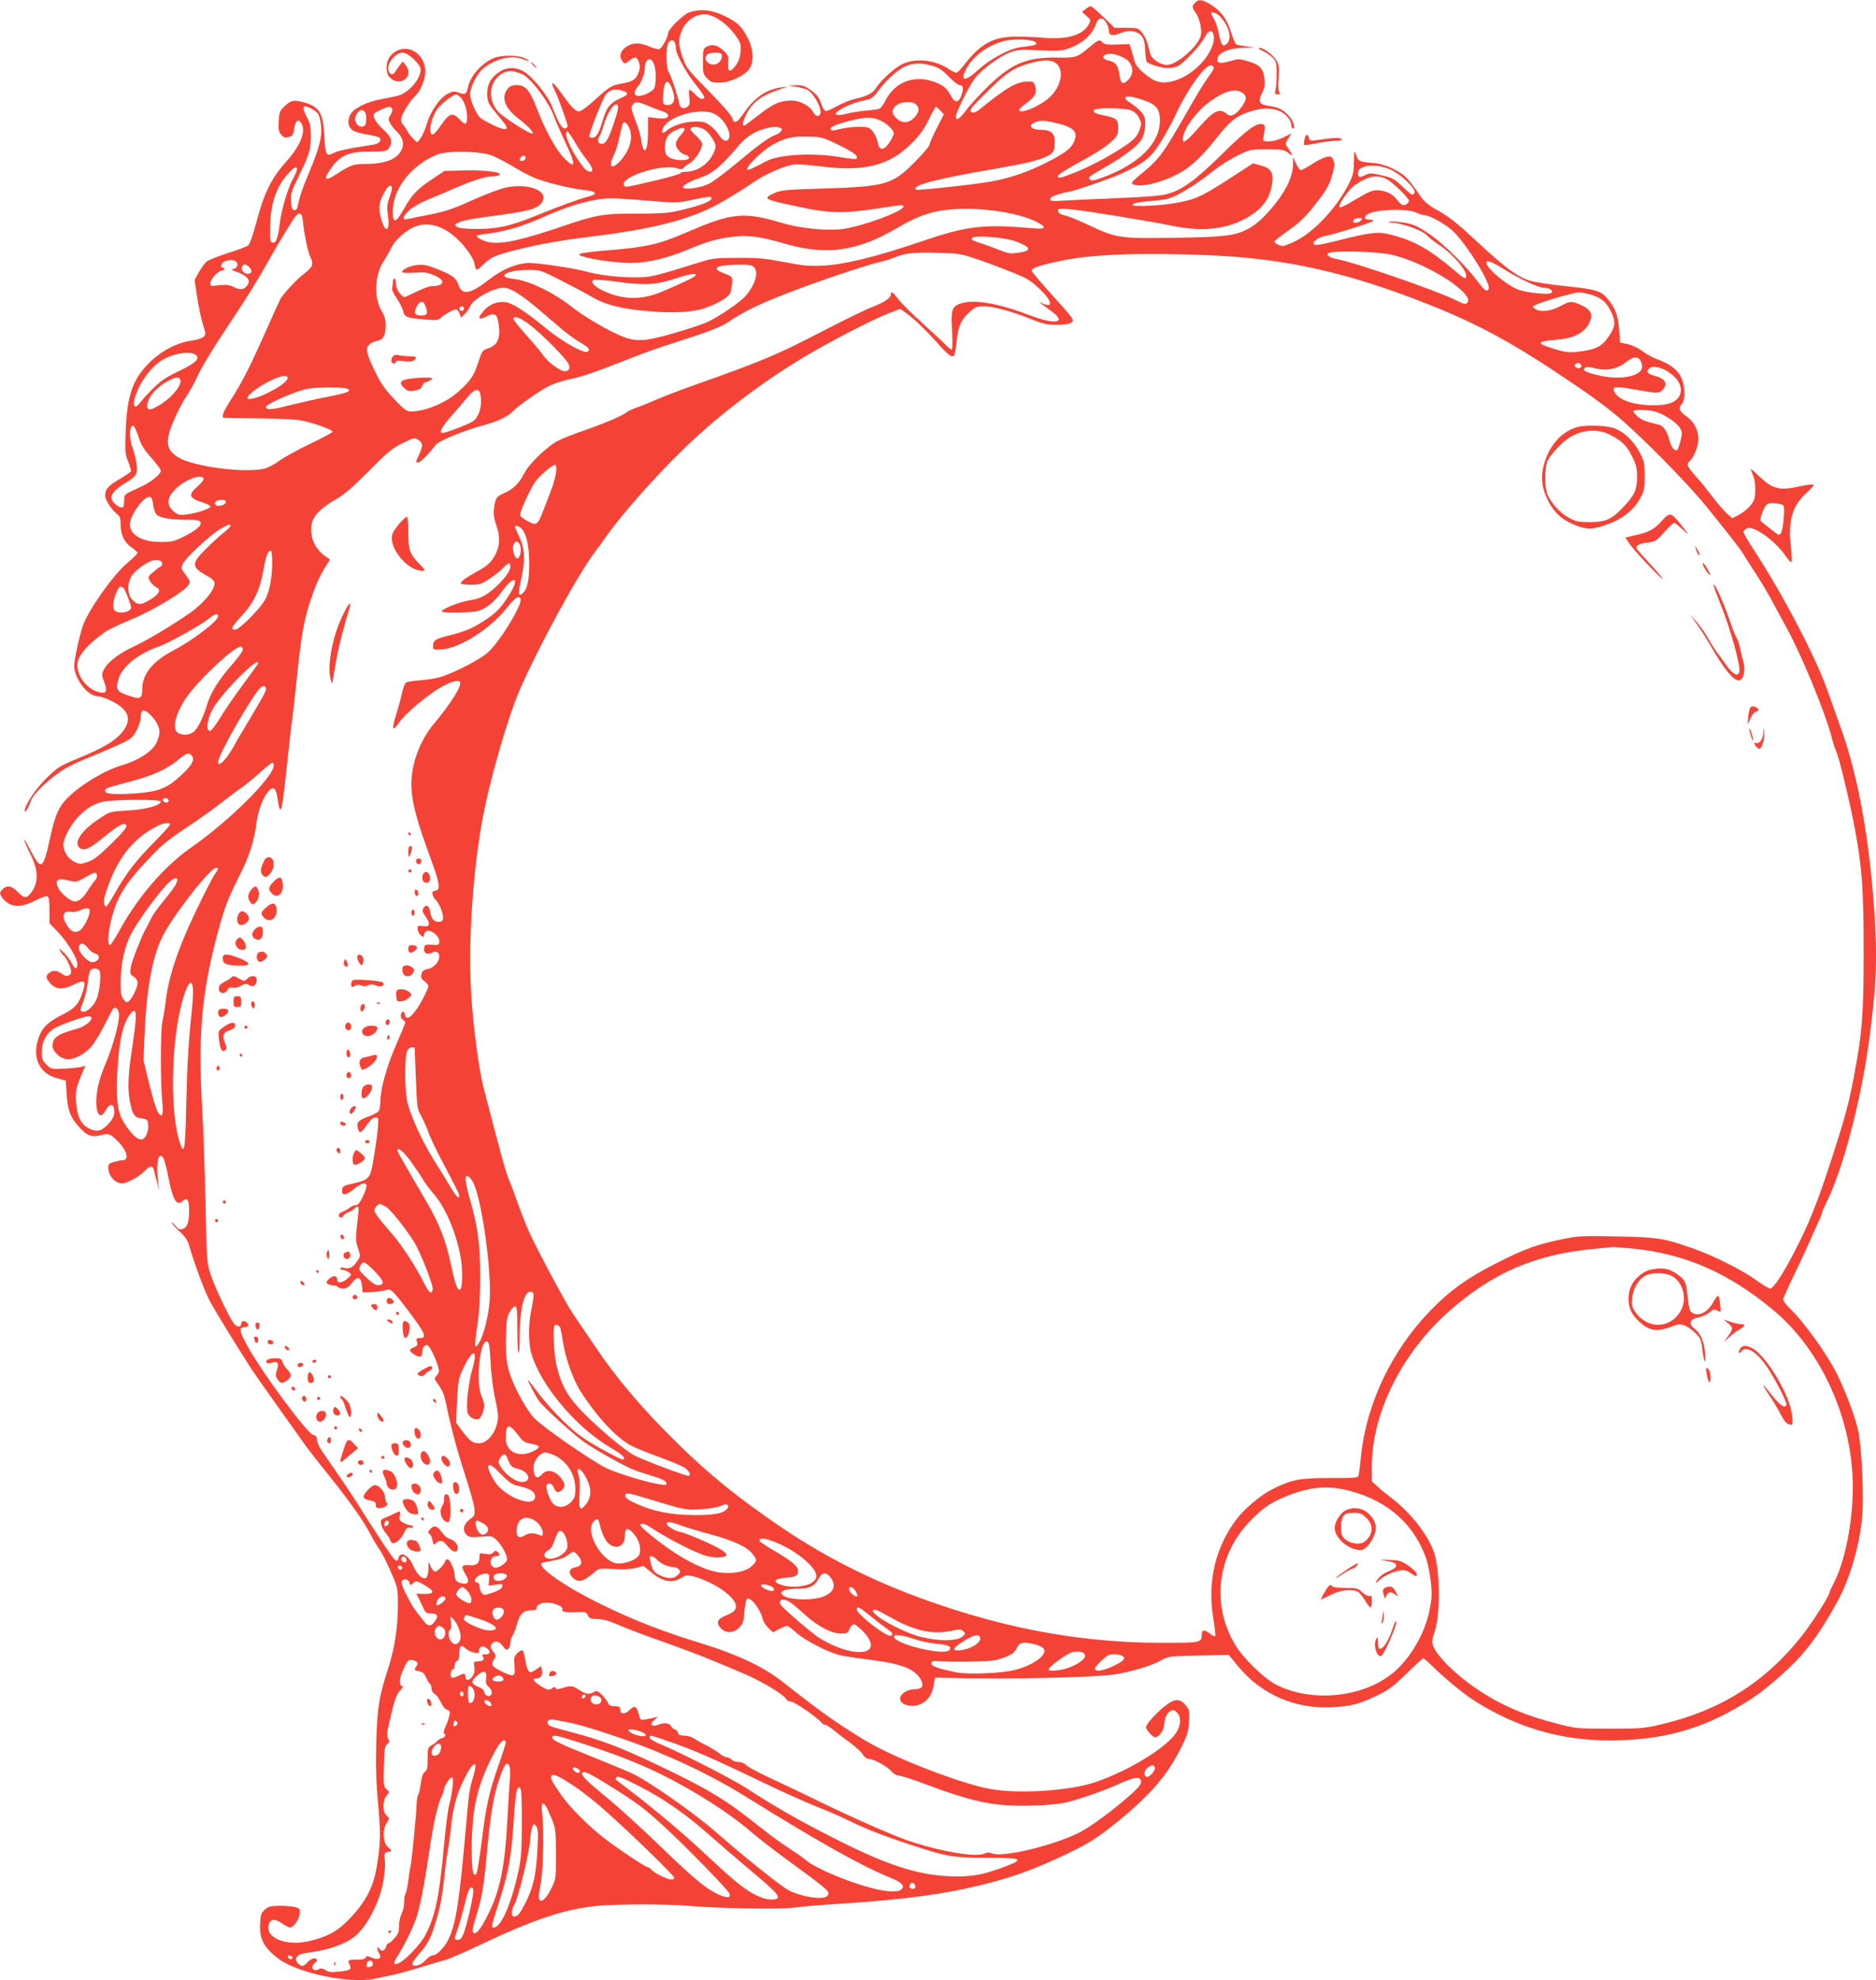 <?xml version="1.0" standalone="no"?>
<!DOCTYPE svg PUBLIC "-//W3C//DTD SVG 20010904//EN"
 "http://www.w3.org/TR/2001/REC-SVG-20010904/DTD/svg10.dtd">
<svg version="1.0" xmlns="http://www.w3.org/2000/svg"
 width="1213pt" height="1280pt" viewBox="0 0 1213 1280"
 preserveAspectRatio="xMidYMid meet">
<g transform="translate(0,1280) scale(0.1,-0.1)"
fill="#f44336" stroke="none">
<path d="M7727 12782 c-21 -23 -21 -28 2 -61 26 -36 44 -108 36 -147 -12 -68
-155 -194 -220 -194 -40 0 -98 38 -107 70 -4 14 -12 44 -18 67 -6 23 -22 56
-36 73 -25 29 -29 30 -102 30 l-75 0 -73 70 c-39 39 -76 70 -82 70 -5 0 -20
-8 -33 -19 l-23 -18 29 -26 c29 -25 29 -27 15 -54 -39 -71 -139 -100 -295 -87
-55 5 -139 8 -188 7 -138 -2 -221 -50 -325 -185 -20 -27 -42 -48 -49 -48 -8 0
-31 12 -52 26 -88 58 -211 70 -296 30 -51 -24 -143 -108 -172 -157 -18 -31
-64 -54 -138 -69 -27 -6 -78 -27 -113 -46 -35 -20 -69 -34 -75 -31 -7 2 -18
22 -26 43 -17 48 -26 60 -75 96 -32 23 -49 28 -90 27 l-51 -1 53 -9 c29 -5 62
-14 72 -19 42 -23 96 -123 84 -155 -9 -24 -32 -17 -48 13 -20 38 -84 72 -137
72 -72 0 -115 -18 -200 -83 -44 -34 -87 -66 -94 -72 -26 -18 -28 5 -5 55 40
86 97 130 220 172 l55 19 -45 -6 c-95 -13 -173 -66 -241 -167 -44 -64 -63 -72
-74 -31 -3 15 -67 88 -151 173 -135 137 -147 152 -169 216 -30 85 -31 122 -4
182 23 53 73 92 130 99 62 9 159 -54 221 -145 27 -39 30 -50 26 -97 -3 -38
-12 -64 -32 -90 -36 -47 -52 -41 -48 18 3 41 0 51 -26 76 -38 38 -78 49 -111
30 -25 -14 -26 -19 -26 -97 0 -76 2 -84 28 -109 23 -24 35 -28 81 -27 65 0
157 43 190 87 32 44 29 127 -8 199 -41 80 -68 105 -154 146 -81 39 -154 46
-223 23 -40 -13 -139 -110 -139 -136 0 -24 -39 -95 -56 -102 -8 -3 -37 4 -64
16 -63 27 -109 27 -151 -2 -38 -25 -48 -61 -25 -92 14 -20 15 -20 45 3 39 29
46 28 61 -7 9 -23 9 -38 1 -64 -16 -48 -37 -64 -104 -76 -74 -13 -82 -18 -180
-106 -45 -42 -91 -75 -103 -75 -24 0 -53 30 -119 124 -48 69 -72 78 -40 16 22
-43 85 -217 85 -235 0 -8 -9 -15 -19 -15 -19 0 -42 40 -82 143 -21 57 -103
163 -161 210 -55 44 -124 49 -178 13 -56 -37 -80 -80 -80 -142 0 -54 7 -66 94
-169 56 -65 38 -77 -51 -36 -37 18 -76 40 -87 49 -28 25 -66 112 -66 153 0 45
43 131 82 164 78 66 188 92 261 62 44 -19 49 -14 7 8 -38 19 -149 20 -196 0
-81 -34 -153 -115 -169 -192 -8 -42 -18 -47 -59 -32 -29 11 -39 10 -72 -8 -51
-26 -109 -110 -134 -194 -11 -36 -30 -79 -41 -93 l-21 -27 -25 23 c-14 13 -32
36 -40 53 -9 16 -22 36 -30 43 -9 10 -12 24 -8 41 8 32 58 111 86 137 36 32
69 109 69 159 0 137 -148 201 -228 100 -29 -37 -30 -107 -2 -135 67 -67 162 6
102 80 l-18 23 -20 -26 c-10 -13 -24 -33 -30 -43 -16 -27 -44 -11 -44 25 0 44
53 101 92 101 38 0 118 -75 118 -110 0 -61 -79 -151 -147 -169 -21 -5 -67 -14
-103 -21 -98 -17 -186 -61 -206 -103 -20 -42 -13 -81 19 -101 12 -8 54 -20 92
-26 39 -6 74 -15 79 -20 16 -16 -3 -39 -36 -44 -18 -3 -76 -13 -128 -21 -52
-9 -108 -22 -124 -30 -59 -30 -62 -26 -70 122 -7 129 -33 172 -120 198 -72 22
-92 19 -133 -19 -34 -31 -37 -39 -41 -97 -3 -53 -1 -69 15 -88 16 -19 25 -23
47 -17 29 7 31 11 41 69 7 41 28 49 45 18 29 -54 -7 -142 -102 -249 -93 -104
-140 -199 -187 -377 -26 -98 -46 -154 -58 -163 -10 -7 -68 -29 -130 -48 -62
-20 -123 -44 -136 -54 -12 -10 -35 -41 -51 -69 l-28 -51 17 -112 c9 -61 26
-140 37 -175 19 -59 20 -65 5 -80 -9 -9 -44 -20 -79 -25 -92 -12 -197 -67
-273 -143 -107 -107 -144 -213 -152 -440 -5 -140 -4 -154 17 -202 12 -29 19
-56 16 -61 -3 -5 -37 -28 -76 -51 -73 -44 -90 -63 -90 -104 0 -28 41 -92 76
-119 20 -16 24 -29 24 -70 0 -65 24 -114 71 -147 21 -14 38 -30 38 -36 0 -5
-28 -32 -61 -60 -91 -74 -257 -309 -292 -409 -24 -73 -56 -220 -56 -260 0 -81
87 -196 148 -196 15 0 52 -12 82 -26 132 -61 152 -134 62 -227 -46 -47 -121
-89 -276 -153 -109 -45 -125 -55 -195 -124 -71 -69 -141 -175 -141 -211 0 -20
25 20 39 63 14 43 106 133 199 195 34 23 109 60 167 82 57 23 146 61 197 84
86 40 95 47 120 94 16 29 28 66 28 87 0 58 25 58 76 0 48 -54 56 -97 30 -157
-26 -61 -112 -119 -228 -154 -113 -33 -273 -130 -355 -215 -54 -55 -77 -109
-108 -250 -46 -213 -58 -220 -131 -79 -24 47 -42 75 -38 61 4 -14 22 -55 40
-91 54 -106 55 -187 3 -253 -27 -35 -46 -33 -85 9 -37 40 -72 45 -100 14 -17
-19 -17 -23 -3 -47 8 -15 30 -35 49 -45 45 -23 96 -16 173 24 33 17 65 28 73
25 10 -4 14 -27 14 -90 l0 -84 53 -55 c63 -66 127 -171 127 -209 0 -39 -16
-35 -39 10 -10 20 -34 51 -51 67 -26 24 -30 26 -21 8 6 -12 16 -25 21 -28 16
-10 50 -82 50 -105 0 -25 -27 -37 -49 -22 -38 28 -63 33 -87 17 -32 -20 -30
-40 5 -76 38 -37 79 -38 150 -3 68 34 80 25 56 -48 -25 -77 -49 -105 -124
-143 -88 -44 -130 -80 -152 -130 -59 -137 -14 -252 112 -286 l54 -14 6 -90 c7
-101 21 -141 74 -203 52 -60 84 -75 137 -62 63 14 65 14 112 -30 65 -60 86
-130 39 -130 -10 0 -35 -5 -56 -11 -30 -8 -37 -15 -37 -35 0 -54 43 -104 90
-104 31 0 111 44 144 79 37 38 54 39 62 4 3 -16 12 -50 20 -78 l13 -50 -6 50
c-16 123 0 205 31 162 7 -9 21 -56 30 -105 33 -170 57 -213 98 -175 29 27 43
3 41 -72 -2 -72 -13 -101 -44 -110 -16 -5 -27 0 -45 21 -13 16 -23 25 -24 20
0 -5 22 -30 50 -55 38 -35 53 -58 64 -96 31 -110 103 -303 135 -360 32 -59
171 -286 254 -415 23 -36 103 -151 177 -254 74 -104 151 -212 171 -240 19 -29
94 -125 167 -215 139 -174 227 -299 270 -384 15 -29 37 -66 48 -82 28 -39 64
-112 100 -200 25 -62 28 -82 27 -170 -1 -147 -21 -276 -59 -397 -64 -197 -75
-264 -81 -493 -4 -157 -1 -258 12 -400 17 -187 16 -249 -7 -390 -22 -143 -72
-240 -185 -356 -69 -72 -131 -106 -244 -135 -158 -40 -304 20 -269 111 12 32
39 32 86 0 20 -14 42 -25 49 -25 21 0 56 46 62 83 5 33 3 38 -21 47 -15 5 -61
10 -101 10 -63 0 -78 -3 -102 -24 -24 -21 -28 -32 -31 -93 -6 -97 25 -154 120
-226 125 -93 462 -163 621 -128 23 5 69 15 102 21 33 6 116 29 185 50 69 21
145 44 170 50 24 7 129 52 232 101 341 162 542 229 753 249 133 12 441 12 585
0 195 -17 590 -24 680 -12 47 7 193 19 325 27 402 26 671 63 927 129 170 44
279 83 448 160 200 91 256 126 406 248 202 166 311 292 397 463 44 87 51 109
55 175 4 71 3 78 -23 108 -37 44 -70 42 -132 -6 -62 -50 -123 -118 -123 -137
0 -17 43 -65 58 -65 26 0 54 38 59 80 7 55 17 76 43 90 15 8 24 6 40 -10 29
-29 26 -86 -6 -133 -66 -97 -301 -241 -517 -316 -166 -58 -504 -80 -688 -45
-178 33 -560 178 -759 287 -108 59 -289 179 -408 272 -57 44 -141 108 -185
143 -120 92 -288 170 -507 237 -261 80 -446 152 -665 260 -228 113 -400 233
-373 261 3 2 34 9 69 15 35 6 75 18 88 27 13 9 30 22 38 27 11 7 21 3 39 -19
33 -37 28 -69 -10 -76 -45 -8 -55 -34 -26 -65 36 -39 70 -32 139 28 35 30 35
30 127 24 63 -4 109 -2 144 7 l51 13 55 -45 c69 -57 131 -68 188 -33 31 20 40
21 78 11 141 -38 283 -139 276 -198 -3 -26 -14 -34 -83 -64 -38 -17 -43 -43
-14 -74 32 -34 82 -32 118 4 24 23 29 38 34 101 3 41 11 79 16 84 21 21 88
-64 104 -133 4 -14 19 -38 35 -54 l30 -28 40 21 c23 12 46 21 51 21 6 0 34
-21 63 -47 53 -47 196 -121 275 -142 22 -6 114 -20 204 -31 203 -26 288 -60
325 -132 20 -39 5 -58 -46 -58 -42 0 -90 -31 -90 -60 0 -42 76 -62 134 -35 47
23 73 60 83 121 l9 49 54 -1 c381 -11 972 1 1107 22 111 17 242 57 303 92 43
25 52 26 240 30 l195 4 60 -73 c152 -184 371 -279 612 -265 122 7 170 20 282
73 80 38 108 59 195 144 55 54 105 99 109 99 4 0 30 -22 57 -49 72 -72 206
-183 273 -225 271 -173 562 -258 878 -257 313 1 559 63 808 205 120 69 170
105 288 208 152 133 241 247 370 478 80 143 145 360 163 548 13 127 -1 448
-25 562 -16 78 -72 232 -128 349 -63 134 -220 354 -321 450 -20 19 -36 42 -36
51 0 8 32 80 71 160 39 80 82 172 96 205 14 33 38 87 54 121 16 33 29 65 29
71 0 5 13 36 29 69 113 225 236 706 285 1114 40 325 45 466 26 755 -31 476
-106 891 -216 1195 -36 102 -77 214 -89 250 -75 214 -294 630 -477 909 -38 57
-67 109 -65 114 2 6 11 15 20 21 39 25 185 -78 252 -177 18 -27 35 -44 39 -39
3 5 1 51 -5 102 -18 165 10 261 102 344 28 26 49 49 45 53 -3 4 -41 -1 -84
-10 -138 -30 -178 -20 -267 64 -30 29 -55 50 -55 47 0 -3 7 -22 15 -41 17 -40
20 -123 6 -159 -12 -32 -58 -76 -103 -99 l-37 -19 -31 27 c-17 14 -58 61 -90
103 -33 43 -84 107 -115 141 -60 69 -64 79 -38 100 25 21 55 98 55 139 -1 61
-28 114 -77 148 -48 34 -55 54 -29 83 19 21 21 93 3 148 -20 62 -72 106 -169
141 -28 10 -68 33 -91 51 -24 18 -63 37 -93 44 l-51 11 -6 85 c-6 89 -25 139
-75 198 -43 51 -72 60 -266 81 -101 10 -206 26 -234 35 -79 23 -162 84 -339
249 -123 115 -183 163 -250 201 -77 43 -95 58 -133 115 -24 36 -58 80 -75 98
-46 48 -142 92 -213 98 -93 8 -101 11 -112 44 -6 16 -12 30 -14 30 -2 0 -3
-33 -4 -73 0 -62 -5 -81 -36 -142 -76 -149 -223 -305 -339 -362 -37 -18 -74
-33 -83 -33 -21 0 -56 18 -56 28 0 4 40 36 89 71 65 45 109 86 159 149 90 113
107 142 128 219 14 51 15 68 5 89 -10 23 -16 26 -43 20 -18 -3 -60 -24 -93
-46 -34 -22 -67 -40 -74 -40 -6 0 -20 19 -31 43 l-19 42 0 -47 c-1 -70 -35
-149 -102 -238 -66 -87 -134 -152 -191 -181 -84 -43 -150 -51 -460 -56 -362
-6 -388 -3 -558 77 -69 33 -143 63 -165 68 -27 5 -41 14 -43 26 -4 18 2 19 80
13 85 -7 485 -72 660 -107 179 -37 332 -24 456 39 119 61 175 133 188 241 8
68 -10 94 -77 111 l-47 13 -123 -80 c-166 -108 -224 -139 -289 -157 -94 -26
-229 -41 -344 -38 -23 1 -27 4 -18 13 6 6 59 15 118 19 89 7 116 14 166 39 72
37 161 96 243 163 33 26 98 67 144 90 83 41 86 42 192 42 97 0 110 -2 140 -24
32 -24 32 -19 -3 32 -19 27 -19 28 1 60 l21 34 -51 -25 c-28 -14 -69 -26 -92
-26 -37 -1 -42 2 -39 19 14 83 14 85 -2 91 -38 15 -103 -33 -264 -192 -172
-169 -255 -230 -354 -258 -35 -11 -136 -19 -303 -26 -137 -5 -296 -13 -352
-16 -89 -6 -103 -4 -103 9 0 10 19 21 54 31 30 9 58 16 64 16 25 0 275 86 348
120 143 66 185 100 247 198 30 48 76 131 101 185 80 172 195 327 230 314 23
-9 20 -18 -23 -78 -22 -30 -66 -101 -99 -159 -188 -330 -210 -362 -322 -455
-78 -65 -81 -69 -59 -78 63 -24 247 33 346 106 59 43 122 109 195 202 74 94
115 129 185 155 84 32 153 37 209 15 46 -17 84 -61 84 -97 0 -10 5 -18 11 -18
18 0 0 52 -29 83 -36 38 -67 54 -124 62 -67 10 -76 25 -49 81 19 38 22 55 16
100 -8 64 -30 86 -112 110 -48 14 -58 14 -109 -1 -65 -19 -87 -14 -82 17 5 38
78 68 168 69 l75 2 -56 7 c-31 4 -61 10 -67 14 -5 3 -19 37 -31 74 -26 86 -65
141 -130 181 -59 36 -81 38 -104 13z m144 -73 c11 -6 34 -31 50 -57 34 -54 39
-110 10 -136 -25 -22 -35 -8 -51 69 -6 33 -20 75 -31 93 -10 18 -19 35 -19 38
0 7 21 4 41 -7z m-716 -59 c8 -16 15 -38 15 -50 0 -29 24 -35 70 -16 47 19 80
20 113 5 36 -16 50 -48 52 -115 1 -33 5 -65 8 -71 11 -17 96 -43 139 -43 22 0
51 6 66 14 40 21 146 135 171 184 23 45 46 54 56 22 25 -80 -78 -223 -203
-283 -82 -38 -147 -40 -200 -4 -61 41 -101 83 -107 114 -4 15 -12 46 -19 68
l-13 40 -80 -3 c-62 -2 -83 1 -93 13 -19 22 -28 19 -84 -28 -80 -68 -89 -71
-202 -69 -200 4 -300 -36 -452 -183 -53 -51 -117 -120 -142 -154 -44 -59 -70
-76 -70 -46 0 28 90 207 125 251 48 59 159 140 225 165 50 19 67 20 189 14
116 -6 141 -5 188 11 93 32 156 89 183 167 13 37 45 36 65 -3z m-469 -117 c8
-3 14 -9 14 -14 0 -10 -22 -15 -95 -23 -74 -8 -199 -74 -277 -145 -87 -80
-124 -80 -82 1 44 86 145 159 254 185 51 11 151 10 186 -4z m-2322 -9 c3 -9 6
-25 6 -37 0 -36 68 -161 130 -236 33 -41 57 -77 54 -82 -10 -16 -30 -9 -59 21
-16 17 -32 30 -36 30 -5 0 -6 -22 -2 -48 4 -36 2 -51 -10 -61 -24 -19 -52 -10
-55 19 -5 36 -53 182 -69 205 -16 23 -18 157 -3 186 13 23 36 25 44 3z m301
-74 c10 -16 -4 -49 -27 -61 -44 -23 -97 21 -68 56 14 17 86 20 95 5z m2602
-24 c59 -30 72 -98 28 -142 -34 -34 -49 -27 -56 28 -10 65 -23 85 -66 95 -43
10 -54 30 -22 41 27 10 71 2 116 -22z m-3040 -37 c16 -30 17 -133 2 -161 -12
-21 -66 -48 -99 -48 -32 0 -35 27 -6 60 26 32 46 87 46 131 0 27 18 51 35 46
5 -2 16 -14 22 -28z m2608 -4 c46 -45 24 -146 -46 -212 -64 -60 -199 -116
-199 -83 0 6 23 26 50 46 54 39 67 67 52 111 -8 25 -13 28 -50 26 -73 -3 -135
-40 -317 -187 -29 -23 -61 -15 -46 11 5 10 59 67 120 126 115 112 161 142 271
171 86 23 136 20 165 -9z m-805 -11 c41 -12 66 -28 105 -70 29 -30 60 -54 69
-54 24 0 28 -20 13 -65 -17 -50 -43 -52 -67 -7 -29 53 -49 70 -107 92 -130 49
-257 1 -318 -120 -13 -26 -31 -50 -39 -53 -7 -3 -47 -9 -87 -12 -41 -4 -99
-13 -129 -21 -32 -8 -58 -10 -64 -4 -16 16 83 68 161 86 71 16 76 18 112 68
51 68 123 133 174 157 52 23 107 24 177 3z m-2654 -53 c58 -26 175 -183 209
-281 9 -25 41 -98 71 -162 69 -145 67 -175 -6 -103 -54 54 -124 180 -181 329
-43 112 -72 146 -127 146 -32 0 -45 -6 -61 -26 -42 -53 -17 -123 68 -188 68
-53 105 -92 94 -99 -14 -8 -196 109 -226 145 -59 74 -56 171 8 227 42 37 88
40 151 12z m968 -91 c29 -72 15 -115 -36 -108 -21 3 -23 8 -21 53 5 104 28
126 57 55z m-309 -20 c33 -12 26 -24 -29 -48 -61 -27 -84 -57 -108 -137 -25
-86 -42 -115 -68 -115 -11 0 -20 3 -20 8 0 25 86 243 106 269 27 36 66 43 119
23z m4007 -17 c22 -19 17 -43 -19 -91 -34 -46 -67 -60 -90 -39 -47 41 -85 23
-182 -88 -82 -94 -109 -112 -102 -64 9 63 88 169 171 230 104 76 176 93 222
52z m-5066 -20 c26 -27 44 -78 44 -128 0 -53 -11 -57 -51 -14 -41 44 -65 36
-114 -35 -22 -33 -46 -61 -53 -64 -36 -12 -21 93 24 161 22 33 104 97 125 97
4 0 15 -8 25 -17z m4431 -25 c71 -26 93 -56 93 -127 0 -149 -139 -285 -378
-371 -49 -18 -66 -20 -75 -11 -14 15 -12 16 105 84 124 71 213 141 234 184 11
22 19 60 19 90 0 44 -5 56 -30 83 -16 18 -47 43 -68 56 -73 47 -13 54 100 12z
m-3212 -34 c33 -14 75 -30 93 -35 33 -10 43 -33 17 -42 -8 -4 -37 -3 -65 0
l-50 6 0 -94 c0 -133 -28 -164 -45 -50 -4 25 -17 73 -30 106 -35 92 -36 95
-25 116 14 25 33 24 105 -7z m1729 10 c24 -23 19 -52 -13 -85 -37 -37 -78 -38
-115 -4 -33 31 -33 58 0 84 33 26 105 29 128 5z m-1952 -112 c-36 -109 -55
-142 -81 -142 -25 0 -33 23 -16 47 7 10 18 39 25 63 24 88 72 162 93 141 8 -8
2 -39 -21 -109z m-1913 49 c6 -10 13 -43 17 -73 8 -69 -11 -145 -75 -297 -46
-109 -62 -156 -76 -224 -4 -20 -11 -27 -23 -25 -13 2 -18 16 -20 57 -3 49 3
66 51 165 66 134 77 170 77 261 0 56 -5 80 -26 118 -35 67 -27 84 25 57 22
-11 45 -29 50 -39z m477 35 c3 -8 -2 -26 -11 -39 -15 -23 -15 -29 -2 -54 8
-15 25 -37 37 -48 59 -54 61 -114 5 -164 -39 -34 -106 -51 -206 -51 -75 0 -95
-8 -187 -68 -72 -48 -84 -33 -32 40 61 85 114 108 251 108 100 0 109 2 123 22
28 40 20 68 -34 119 -56 52 -76 91 -56 108 16 14 77 40 94 41 7 0 15 -6 18
-14z m3544 -11 l23 -24 -47 -91 c-25 -50 -46 -98 -46 -106 0 -8 -42 -58 -93
-109 -148 -150 -187 -161 -602 -174 -232 -7 -265 -10 -307 -29 -82 -37 -74
-41 182 -94 176 -37 267 -38 470 -8 176 27 179 28 181 15 6 -28 -257 -126
-388 -145 -103 -14 -278 3 -398 39 -245 73 -322 66 -608 -58 -189 -82 -265
-99 -537 -121 -71 -6 -140 -14 -152 -19 -21 -7 -20 -9 15 -20 60 -20 216 -41
308 -41 104 0 232 30 370 88 122 51 185 69 284 81 102 12 177 3 335 -43 272
-80 474 -52 736 103 156 92 261 121 446 121 162 0 353 -35 448 -83 71 -36 66
-51 -16 -43 -328 28 -428 17 -724 -84 -294 -100 -498 -150 -635 -157 -94 -5
-131 -1 -255 23 -121 23 -170 28 -300 27 -137 0 -164 -3 -235 -25 -320 -100
-325 -101 -435 -101 -110 0 -230 15 -315 39 -70 19 -299 54 -362 54 -76 0
-177 -41 -259 -106 -122 -96 -177 -106 -200 -35 -15 45 -36 61 -135 101 -68
27 -90 31 -132 27 -49 -6 -97 -29 -97 -46 0 -5 35 -7 78 -4 66 5 85 2 130 -17
77 -33 67 -69 -19 -70 -14 0 -56 -16 -95 -35 -38 -19 -73 -35 -77 -35 -22 0
-57 51 -57 85 0 19 -4 35 -10 35 -5 0 -10 -11 -10 -24 0 -13 -2 -31 -5 -38 -3
-8 10 -38 30 -66 20 -29 38 -66 42 -83 7 -38 24 -45 136 -54 80 -7 90 -6 110
13 24 22 80 52 97 52 6 0 15 -12 21 -26 l10 -27 24 23 c13 12 29 35 35 51 20
47 151 119 217 119 41 0 114 -45 216 -132 54 -45 126 -107 160 -136 34 -29 86
-67 114 -83 59 -34 70 -46 54 -62 -19 -19 -166 64 -274 153 -122 101 -209 158
-254 166 -50 9 -106 -11 -142 -51 -44 -50 -41 -68 7 -44 60 31 75 24 86 -45
14 -88 -5 -136 -63 -156 -43 -15 -44 -17 -70 -96 -28 -86 -48 -115 -131 -189
-78 -70 -210 -124 -300 -125 -31 0 -44 9 -112 81 -59 62 -87 103 -121 173 -56
115 -65 151 -42 176 10 11 33 22 52 26 41 8 56 32 56 98 1 38 -6 63 -26 96
-51 87 -45 232 13 320 16 25 38 63 48 85 23 48 89 110 146 136 108 49 236 -4
343 -143 23 -29 44 -66 48 -83 13 -60 14 -60 58 -17 50 49 80 62 213 96 148
37 289 62 483 86 429 52 675 119 869 236 101 60 88 52 175 110 86 59 206 112
269 120 24 3 96 -2 161 -10 293 -39 456 1 602 148 52 52 81 92 110 153 22 45
43 82 46 83 3 0 16 -11 29 -25z m1235 1 c22 -10 41 -27 51 -50 16 -33 16 -38
0 -81 -14 -35 -31 -55 -79 -89 -90 -63 -229 -138 -333 -180 -101 -40 -114 -42
-114 -23 0 8 66 49 147 93 91 48 166 97 195 125 44 41 48 50 48 91 0 56 -10
65 -88 81 -66 14 -78 20 -67 36 10 17 199 14 240 -3z m-4956 -10 c7 -8 11 -32
9 -53 -2 -30 -7 -39 -25 -41 -32 -5 -59 39 -42 70 20 39 39 47 58 24z m2248
-7 c38 -14 71 -46 95 -93 39 -75 -8 -122 -52 -51 -12 20 -38 48 -58 63 -31 23
-44 27 -102 26 -67 -1 -145 -27 -182 -61 -24 -21 -34 -10 -20 21 33 72 227
130 319 95z m1093 -52 c24 -12 53 -35 64 -50 20 -27 20 -28 1 -64 -42 -77 -79
-87 -90 -23 -4 23 -18 54 -32 70 -23 28 -30 30 -91 30 -37 0 -90 -6 -119 -14
-49 -13 -63 -12 -63 4 0 19 171 68 241 69 30 1 61 -7 89 -22z m1126 -12 c117
-27 146 -56 120 -118 -18 -45 -58 -76 -174 -135 -120 -62 -246 -105 -367 -126
-113 -20 -476 -59 -482 -52 -30 29 122 68 546 141 171 30 252 50 302 75 42 22
49 35 49 95 0 53 -25 75 -83 75 -70 0 -95 29 -43 50 31 13 63 12 132 -5z
m-2761 -25 c33 -65 11 -150 -59 -225 -53 -56 -74 -30 -36 45 11 22 27 72 35
112 9 40 17 79 20 86 7 20 24 14 40 -18z m337 -53 c-19 -19 -32 -43 -32 -58 0
-28 34 -65 65 -71 11 -2 20 -10 20 -18 0 -22 -94 -20 -128 3 -23 15 -27 25
-27 65 0 59 19 88 74 113 56 25 69 9 28 -34z m148 38 c16 -8 41 -35 56 -60 23
-39 25 -49 15 -77 -28 -79 -105 -137 -183 -138 -21 0 -38 -4 -38 -9 0 -5 -66
-25 -147 -44 -219 -52 -212 -51 -219 -32 -21 53 253 139 344 107 25 -8 33 -8
43 4 7 9 25 22 40 30 31 16 79 89 79 122 0 12 -17 35 -41 56 -23 19 -38 39
-34 45 9 16 51 13 85 -4z m494 9 c22 -8 9 -30 -27 -45 -49 -19 -110 -63 -252
-182 -71 -60 -152 -120 -179 -134 -53 -27 -159 -43 -170 -25 -7 11 47 42 109
62 77 25 135 72 234 189 57 68 101 101 164 122 54 19 94 23 121 13z m-1328
-91 c21 -37 56 -89 77 -115 38 -48 47 -78 25 -78 -22 0 -38 15 -73 66 -62 88
-104 194 -77 194 5 0 26 -30 48 -67z m1707 -20 c97 -47 130 -73 114 -90 -3 -3
-50 2 -104 11 -172 30 -395 18 -476 -25 -87 -46 -119 -61 -124 -56 -15 16 91
120 162 161 79 44 128 56 225 53 93 -2 99 -4 203 -54z m-2238 -70 c28 -12 86
-42 130 -68 44 -27 104 -59 134 -72 66 -29 242 -73 330 -82 77 -7 90 -25 29
-41 -58 -14 -208 -69 -344 -125 -162 -66 -246 -85 -379 -85 -81 0 -116 4 -131
14 -18 14 -17 16 20 31 22 9 91 23 155 31 292 38 346 52 376 97 48 74 -91 127
-240 93 -38 -9 -135 -46 -215 -82 -116 -53 -170 -71 -270 -91 -69 -13 -135
-27 -147 -30 -36 -8 -28 20 15 59 21 19 74 49 118 67 43 18 124 52 179 76 116
50 196 75 239 75 17 0 37 4 45 9 27 17 -95 33 -228 29 l-127 -3 -87 -58 c-90
-61 -124 -97 -172 -182 -57 -100 -75 -105 -75 -20 0 145 120 298 285 365 70
28 284 24 360 -7z m211 -22 c-8 -13 -36 -15 -36 -3 0 4 5 13 12 20 14 14 34 0
24 -17z m5611 -75 c65 -36 148 -119 140 -140 -10 -24 -18 -20 -79 38 -50 48
-64 56 -132 72 -71 16 -78 17 -110 1 -36 -17 -46 -14 -46 14 0 57 134 65 227
15z m-7087 8 c0 -8 -11 -34 -24 -57 -34 -59 -75 -197 -87 -290 -12 -99 -24
-130 -47 -125 -15 3 -17 15 -16 88 2 166 40 278 127 368 34 35 47 40 47 16z
m7048 -63 c37 -19 142 -122 142 -139 0 -16 -27 -33 -42 -27 -8 3 -25 20 -37
36 -27 37 -76 59 -129 59 -29 0 -61 -14 -129 -55 -84 -50 -113 -63 -113 -50 0
24 62 110 96 135 88 63 147 74 212 41z m-6434 -50 c3 -4 -4 -34 -15 -65 -17
-49 -18 -67 -10 -124 15 -113 -25 -108 -50 5 -14 59 -6 96 33 161 20 32 32 39
42 23z m2066 -75 c0 -19 -92 -52 -230 -82 -56 -12 -119 -16 -251 -15 -204 2
-266 -8 -458 -74 -280 -95 -404 -124 -492 -112 -39 5 -95 34 -86 44 3 2 39 9
81 14 105 13 227 50 357 109 127 57 242 94 348 111 61 10 110 9 290 -6 213
-18 217 -18 311 2 120 25 130 26 130 9z m4562 -92 c15 -8 34 -14 43 -14 39 0
148 -62 198 -112 88 -89 236 -330 223 -364 -10 -25 -25 -15 -69 43 -76 103
-228 252 -319 313 -72 48 -98 60 -156 70 -39 6 -81 10 -94 7 -20 -4 -19 -4 6
-6 75 -3 207 -51 236 -86 7 -9 47 -40 89 -68 77 -53 161 -152 161 -188 0 -28
-10 -24 -75 32 -162 138 -264 195 -417 233 -79 20 -128 14 -342 -40 -101 -25
-142 -32 -150 -24 -15 15 28 47 74 55 57 10 310 89 310 98 0 4 -11 7 -24 7
-35 0 -41 16 -13 35 51 33 260 39 319 9z m-7204 -49 c5 -69 33 -207 48 -236
24 -46 17 -64 -38 -107 -52 -40 -134 -128 -156 -167 -6 -11 -52 -112 -102
-225 -98 -220 -145 -312 -221 -431 -46 -71 -59 -107 -41 -110 4 -1 108 -3 232
-4 165 -2 243 -6 291 -18 86 -21 179 -56 179 -68 0 -5 -66 -41 -147 -79 -80
-39 -170 -88 -199 -110 -29 -22 -72 -44 -96 -50 -133 -30 -467 15 -560 76 -56
36 -72 73 -58 139 12 60 74 193 120 260 17 25 44 74 60 109 33 74 119 214 265
431 55 83 136 213 179 290 71 126 110 192 183 308 32 50 57 47 61 -8z m6842 0
c-13 -16 -50 -21 -50 -7 0 15 13 22 38 22 21 0 22 -2 12 -15z m-2235 -135 c74
-27 97 -46 75 -60 -8 -5 -38 -12 -66 -15 -40 -6 -62 -2 -110 18 -32 13 -84 32
-114 42 -68 22 -72 24 -64 37 12 19 211 4 279 -22z m2428 -86 c121 -24 320
-119 425 -204 66 -53 88 -88 68 -108 -11 -11 -23 -8 -72 17 -120 61 -669 250
-775 267 -42 7 -71 30 -48 39 47 16 300 10 402 -11z m-2698 -22 c50 -16 150
-53 223 -82 123 -48 140 -58 203 -117 84 -80 93 -129 16 -93 -22 11 -22 11 -2
-5 11 -8 40 -30 65 -48 100 -73 26 -88 -134 -28 -204 78 -355 106 -444 82 -67
-19 -75 -38 -66 -180 4 -75 3 -121 -3 -121 -5 0 -22 14 -39 31 -16 17 -85 82
-154 144 -69 62 -138 132 -155 154 -31 43 -45 51 -45 27 0 -23 -45 -52 -123
-82 -40 -15 -173 -80 -297 -144 -324 -168 -398 -199 -880 -370 -74 -26 -171
-64 -215 -83 -44 -19 -102 -43 -130 -52 -27 -10 -57 -24 -65 -31 -26 -22 -139
-70 -263 -113 -64 -22 -142 -52 -174 -68 -68 -32 -190 -148 -221 -209 -33 -66
-72 -105 -128 -130 -56 -25 -60 -31 -70 -101 -4 -36 0 -64 16 -112 25 -70 23
-127 -6 -184 -25 -50 -53 -76 -124 -114 -70 -39 -100 -61 -100 -75 0 -4 29 -8
63 -8 57 0 70 4 123 39 32 21 72 52 88 70 36 37 46 39 46 6 0 -33 -72 -119
-140 -167 -44 -31 -71 -41 -125 -49 -68 -11 -190 -60 -178 -73 10 -10 195 -7
232 4 56 16 107 58 160 131 76 104 114 87 47 -21 -51 -82 -83 -117 -145 -159
-87 -59 -136 -81 -239 -107 -98 -24 -112 -32 -112 -73 0 -22 2 -23 58 -19 117
9 312 133 417 266 56 69 77 84 90 62 19 -30 -134 -281 -213 -350 -47 -42 -204
-124 -296 -154 -27 -9 -86 -20 -130 -23 -45 -3 -89 -10 -98 -14 -10 -6 -21
-32 -28 -66 -7 -32 -23 -93 -37 -136 -32 -104 -27 -123 17 -58 38 56 183 178
272 229 62 36 112 49 122 33 14 -23 -56 -135 -171 -273 -87 -105 -143 -254
-143 -384 0 -111 30 -227 124 -483 60 -162 66 -204 30 -209 -17 -2 -21 -8 -17
-25 3 -12 11 -26 18 -32 27 -23 58 -105 48 -131 -7 -19 -47 -18 -63 2 -8 8
-16 32 -19 52 -7 40 -27 49 -44 20 -9 -13 -5 -25 15 -54 34 -47 27 -68 -18
-61 -30 5 -34 3 -34 -17 0 -13 9 -31 20 -41 17 -15 20 -16 20 -3 0 9 6 21 14
27 23 19 86 -26 86 -61 0 -27 -2 -28 -47 -25 -45 2 -48 0 -51 -24 -4 -31 20
-44 50 -28 27 15 48 4 48 -24 0 -36 -35 -74 -74 -81 -26 -5 -36 -13 -41 -33
-5 -22 -1 -31 19 -46 14 -10 26 -25 26 -32 0 -7 -16 -44 -36 -82 -55 -105
-108 -152 -116 -103 -4 28 -22 26 -26 -1 -2 -13 3 -26 12 -31 9 -5 16 -14 16
-19 0 -6 -25 -66 -55 -134 -62 -140 -105 -292 -105 -369 0 -29 -6 -60 -12 -69
-7 -9 -39 -26 -71 -37 -62 -23 -73 -36 -63 -75 9 -35 21 -31 55 19 32 46 58
63 74 47 9 -9 -5 -136 -34 -299 -15 -86 -30 -101 -119 -121 -69 -15 -75 -19
-78 -44 -5 -39 26 -36 78 8 46 38 80 46 80 18 0 -10 -11 -42 -25 -70 -17 -37
-30 -53 -43 -53 -11 0 -30 -8 -43 -19 -13 -10 -34 -21 -46 -25 -26 -8 -31 -36
-8 -36 8 0 15 4 15 10 0 5 15 16 34 24 18 8 37 19 40 25 4 6 12 11 18 11 7 0
8 -18 4 -52 -18 -158 -19 -165 -1 -217 17 -52 17 -52 -7 -86 -26 -39 -48 -50
-84 -41 -14 4 -24 2 -24 -4 0 -5 8 -10 18 -10 10 0 27 -7 38 -15 19 -15 18
-16 -9 -40 -35 -31 -67 -33 -67 -5 0 27 -31 26 -56 -1 -16 -17 -16 -22 -4 -29
8 -6 25 -10 37 -10 12 0 25 -4 28 -10 3 -5 19 -10 34 -10 21 0 36 10 56 36 36
47 59 42 65 -16 l5 -45 63 3 c35 2 74 7 87 12 31 12 43 1 142 -130 113 -149
127 -180 78 -180 -22 0 -25 -3 -19 -25 5 -20 1 -26 -20 -35 -32 -12 -33 -23
-1 -44 37 -25 55 -21 55 13 0 31 19 54 36 43 15 -10 49 -78 64 -129 12 -39 11
-45 -6 -64 -15 -16 -16 -23 -6 -37 40 -55 53 -82 63 -132 32 -157 73 -312 124
-468 31 -95 59 -194 62 -220 5 -46 4 -49 -31 -75 -41 -32 -48 -73 -17 -101 15
-14 30 -15 90 -10 66 6 73 5 97 -17 38 -35 76 -105 72 -131 -3 -25 -61 -60
-83 -51 -36 13 -27 73 11 73 27 0 31 12 10 29 -10 9 -16 8 -26 -4 -10 -12 -23
-15 -52 -10 -37 7 -38 6 -38 -23 0 -40 -21 -55 -70 -50 -47 4 -51 -8 -19 -61
27 -45 19 -65 -23 -57 -36 7 -48 20 -48 53 0 35 -31 103 -46 103 -8 0 -14 -4
-14 -9 0 -16 -51 -71 -66 -71 -8 0 -21 15 -29 32 l-14 33 -1 -46 c0 -27 -6
-51 -14 -58 -20 -17 -59 19 -85 78 -28 67 -82 96 -94 51 -11 -43 -18 -35 -191
232 -29 46 -61 97 -72 114 -31 50 -134 203 -201 298 -41 57 -63 98 -63 116 0
21 -6 29 -25 34 -39 10 -322 391 -422 569 -55 98 -60 127 -25 127 26 0 34 11
21 27 -15 17 -39 17 -39 -1 0 -24 -20 -29 -41 -10 -25 23 -120 218 -155 319
-27 80 -27 82 -35 465 -5 212 -14 482 -21 600 -29 479 -5 758 97 1140 48 179
66 226 151 395 58 116 88 212 104 335 16 120 87 245 118 207 6 -6 13 -34 17
-62 19 -129 28 -93 65 260 11 105 24 222 30 260 5 39 19 160 30 270 28 271 46
370 90 501 36 106 57 150 102 223 l22 34 -24 16 c-75 52 -109 128 -95 213 9
53 61 106 160 162 51 29 107 78 210 181 121 123 151 147 217 180 75 36 78 37
103 21 30 -20 31 -37 5 -95 -24 -51 -24 -51 -6 -51 13 0 72 59 111 112 21 28
183 95 325 133 80 22 148 55 175 85 29 32 175 135 235 165 28 14 91 35 140 45
84 18 148 40 415 145 66 26 190 69 275 96 208 66 282 95 338 133 85 58 180
105 345 170 181 72 525 189 621 211 35 8 80 22 101 31 67 28 117 33 270 30
135 -3 159 -7 240 -34z m1524 18 c495 -21 900 -112 1423 -320 333 -133 555
-255 938 -516 171 -116 259 -184 365 -282 167 -153 408 -404 502 -523 37 -47
100 -125 138 -173 39 -49 77 -100 85 -114 8 -15 42 -67 75 -118 33 -50 83
-133 110 -184 28 -52 71 -132 97 -179 95 -171 248 -544 289 -699 10 -40 23
-81 29 -92 19 -36 89 -324 125 -517 45 -243 55 -386 55 -784 0 -401 -9 -525
-61 -798 -33 -178 -56 -263 -134 -506 -106 -327 -154 -447 -255 -642 -75 -145
-134 -233 -155 -233 -8 0 -49 25 -92 56 -90 65 -278 159 -408 204 -189 66
-220 71 -485 77 -226 5 -253 4 -354 -17 -160 -32 -244 -62 -411 -146 -198 -99
-315 -181 -444 -314 -251 -258 -415 -600 -451 -943 -6 -56 -12 -111 -15 -122
-4 -19 -12 -20 -187 -20 -197 0 -246 -9 -373 -73 -73 -36 -182 -128 -233 -197
-135 -181 -186 -402 -147 -638 10 -59 15 -110 12 -114 -3 -3 -18 4 -33 16 -37
29 -54 27 -54 -7 0 -51 -6 -52 -255 -52 -482 0 -943 78 -1429 242 -388 130
-720 292 -1030 502 -278 188 -477 349 -683 553 -223 220 -385 410 -525 619
-63 93 -129 190 -146 215 -46 68 -239 430 -284 532 -21 49 -54 132 -72 185
-19 54 -44 120 -56 147 -19 43 -58 186 -165 600 -26 103 -60 348 -75 545 -25
341 0 786 66 1165 44 249 165 673 244 854 127 291 376 746 489 896 17 22 53
72 80 110 80 115 292 356 458 520 228 226 505 441 799 619 163 99 456 251 561
291 l73 28 42 -29 c48 -33 149 -132 223 -218 28 -32 59 -58 70 -59 17 -2 20 8
30 93 11 105 30 146 91 199 28 25 43 31 82 31 63 0 179 -31 301 -80 84 -34
110 -40 173 -40 47 0 81 5 93 14 24 17 26 14 -132 190 -68 75 -123 141 -123
146 0 18 57 36 195 65 202 42 513 53 954 35z m-6289 -45 c15 -18 -2 -45 -29
-45 -9 -1 1 -7 21 -14 83 -30 105 -60 71 -98 -20 -22 -45 -23 -85 -2 -24 12
-45 15 -90 10 -55 -7 -58 -6 -58 14 0 25 51 80 74 80 9 0 16 5 16 10 0 6 -4
10 -10 10 -19 0 -10 31 13 40 34 13 63 12 77 -5z m8174 -33 c112 -71 241 -132
278 -132 41 0 71 -25 43 -36 -23 -9 -141 3 -197 20 -74 22 -218 140 -218 179
0 17 37 5 94 -31z m-8090 -1 c20 -22 14 -41 -13 -41 -24 0 -45 25 -37 45 8 21
29 19 50 -4z m3260 3 c34 -33 10 -115 -55 -189 -38 -43 -176 -136 -252 -170
-32 -14 -130 -46 -218 -71 -191 -55 -244 -56 -349 -9 -84 37 -234 126 -296
176 -125 99 -283 175 -383 186 -120 12 -47 58 94 58 79 0 81 -1 215 -69 74
-38 164 -86 200 -107 83 -49 186 -75 353 -90 178 -16 304 -8 388 24 88 33 148
72 153 100 19 94 18 98 -37 118 -96 34 -63 56 90 58 62 1 85 -3 97 -15z m-376
-54 c-3 -10 -84 -49 -221 -107 -130 -54 -250 -52 -376 7 -60 29 -82 53 -65 70
5 5 79 -1 167 -13 176 -23 240 -19 382 28 77 25 119 31 113 15z m5789 -125
c66 -20 98 -46 128 -106 32 -63 31 -95 -4 -150 -50 -79 -89 -100 -217 -114
-50 -5 -76 -2 -147 20 -120 38 -116 47 27 60 109 9 178 49 206 116 20 48 6 77
-53 105 -66 30 -73 30 -140 -6 -62 -33 -130 -40 -162 -16 -18 13 -18 14 2 24
35 19 247 81 279 82 17 0 53 -7 81 -15z m-7537 -71 c19 -49 13 -64 -25 -64
-43 0 -52 17 -30 59 19 38 42 40 55 5z m250 -19 c0 -8 -7 -15 -15 -15 -8 0
-15 7 -15 15 0 8 7 15 15 15 8 0 15 -7 15 -15z m418 -99 c74 -54 236 -216 256
-255 16 -31 7 -51 -24 -51 -27 0 -110 61 -135 99 -13 20 -62 79 -109 131 -47
52 -86 101 -86 108 0 24 39 11 98 -32z m-2154 -199 c33 -24 3 -53 -109 -107
-82 -39 -117 -63 -167 -113 -35 -35 -73 -77 -85 -93 -30 -40 -47 -23 -32 31
27 96 101 200 176 246 72 45 181 62 217 36z m9350 -55 c7 -25 5 -36 -8 -51
-39 -43 -158 -55 -273 -27 -84 21 -102 31 -86 47 9 9 23 9 57 0 85 -21 150 -9
212 40 50 40 85 37 98 -9z m-390 -23 c-7 -13 -31 -11 -40 2 -9 16 18 30 33 17
7 -6 10 -14 7 -19z m564 -34 c77 -50 101 -118 62 -168 -25 -32 -75 -47 -156
-47 -126 0 -222 31 -252 81 -24 39 -2 44 110 24 167 -29 173 -30 197 -6 38 38
20 73 -49 91 -46 12 -57 25 -39 46 19 23 76 13 127 -21z m-8928 -39 c0 -20
-51 -57 -129 -96 -66 -33 -131 -49 -131 -33 0 19 59 65 131 103 77 41 129 51
129 26z m-694 -11 c12 -30 -45 -104 -116 -152 -80 -52 -106 -53 -96 0 9 45 53
96 116 135 59 35 87 40 96 17z m1084 -60 c23 -14 -8 -26 -136 -51 -71 -14
-182 -39 -247 -55 -114 -30 -147 -31 -147 -9 0 18 191 101 265 116 69 13 243
13 265 -1z m854 -27 c18 -69 -4 -154 -48 -183 -24 -16 -140 -61 -183 -72 -41
-10 -26 26 40 101 34 39 82 95 106 124 46 56 75 66 85 30z m7596 -118 c56 -15
142 -72 162 -106 16 -27 16 -36 4 -83 -7 -28 -16 -55 -20 -58 -15 -15 -41 16
-52 61 -16 62 -39 94 -72 102 -81 18 -104 27 -132 50 -16 14 -30 30 -30 35 0
12 96 11 140 -1z m-9805 -162 c16 -52 35 -83 83 -137 34 -38 62 -76 62 -84 0
-24 -69 -78 -140 -109 -95 -43 -95 -43 -97 -74 0 -16 -2 -35 -2 -41 -3 -38
-81 13 -81 52 0 26 38 63 103 100 27 15 53 39 58 53 11 28 0 100 -25 171 -24
65 -19 147 7 138 5 -1 20 -33 32 -69z m2700 -236 c-4 -26 -17 -73 -30 -107
-13 -33 -35 -91 -50 -130 -38 -100 -45 -105 -101 -75 -25 13 -48 30 -51 37 -7
18 72 188 105 228 37 46 113 106 124 99 6 -4 7 -25 3 -52z m-2279 -34 c4 -6
-9 -26 -33 -47 -69 -61 -65 -79 27 -109 29 -9 51 -21 51 -27 -2 -14 -94 -44
-156 -51 -45 -6 -54 -3 -83 21 -45 38 -44 82 4 135 57 62 171 110 190 78z
m-326 -171 c3 -26 13 -54 22 -63 22 -22 85 -33 191 -34 72 0 89 -3 94 -17 8
-21 -31 -53 -115 -95 -55 -27 -74 -32 -140 -32 -123 0 -202 45 -202 114 0 59
91 185 129 178 11 -2 18 -19 21 -51z m470 19 c0 -15 -21 -26 -51 -26 -21 0
-26 25 -6 33 25 11 57 7 57 -7z m10071 -23 c12 -12 -1 -159 -16 -180 -11 -15
-16 -13 -51 15 -22 18 -50 40 -63 50 -22 17 -23 22 -12 52 24 70 38 83 88 77
25 -2 49 -9 54 -14z m-10041 -132 c0 -6 -19 -25 -42 -43 -24 -18 -75 -65 -115
-105 -99 -97 -97 -120 10 -178 21 -11 40 -27 43 -37 12 -39 -60 -131 -160
-202 -102 -72 -274 -175 -354 -212 -96 -44 -172 -100 -197 -147 -19 -35 -19
-38 -1 -86 21 -60 15 -75 -28 -67 -78 16 -146 99 -146 178 0 56 66 134 180
213 21 15 98 51 172 82 140 58 347 183 368 223 12 22 12 21 -36 87 -14 19 -14
24 0 51 21 41 179 187 240 222 55 32 66 35 66 21z m1884 -20 c30 -33 47 -111
48 -216 1 -111 -12 -173 -41 -199 -30 -28 -33 -5 -10 96 26 118 22 193 -14
269 -15 31 -27 59 -27 62 0 14 28 6 44 -12z m-13 -102 c14 -27 3 -89 -16 -89
-19 0 -37 67 -24 91 13 25 26 24 40 -2z m-1601 -111 c0 -98 -15 -181 -42 -237
-27 -57 -169 -201 -197 -201 -32 0 -26 15 33 79 91 99 126 173 152 320 14 81
26 111 45 111 5 0 9 -33 9 -72z m-713 -5 c4 -11 0 -21 -12 -27 -10 -6 -32 -23
-49 -38 -30 -26 -30 -28 -16 -55 9 -15 26 -32 38 -38 37 -16 23 -46 -38 -82
-60 -37 -82 -36 -117 3 -29 31 -31 102 -5 146 26 45 118 108 159 108 22 0 36
-6 40 -17z m-219 -227 c24 -67 25 -69 7 -82 -25 -19 -79 -18 -95 1 -15 18 -9
64 14 119 23 55 44 44 74 -38z m582 -120 c0 -31 -163 -155 -298 -226 -125 -66
-192 -150 -192 -241 0 -60 -11 -70 -63 -54 -102 31 -112 43 -91 115 23 80 128
165 260 210 65 23 270 137 324 181 38 31 60 37 60 15z m160 -215 c0 -10 -28
-49 -61 -87 -91 -103 -147 -190 -170 -269 -27 -89 -62 -159 -91 -179 -29 -21
-82 -20 -103 1 -35 34 -1 144 74 243 92 121 297 310 337 310 8 0 14 -8 14 -19z
m100 -87 c0 -4 -43 -64 -95 -134 -52 -70 -119 -167 -149 -216 -29 -49 -60 -89
-67 -89 -28 0 -22 64 11 132 47 95 300 354 300 307z m50 -170 c0 -14 -29 -65
-145 -259 -23 -38 -54 -91 -68 -117 -48 -84 -97 -131 -97 -93 0 45 230 445
277 482 18 14 33 8 33 -13z m-480 -429 c21 -26 2 -61 -71 -129 -90 -83 -144
-104 -293 -115 -131 -9 -196 -4 -196 14 0 20 2 20 156 61 152 40 243 81 318
143 52 44 67 49 86 26z m530 -63 c0 -73 -285 -357 -529 -527 -177 -123 -345
-317 -468 -539 -27 -50 -55 -92 -61 -94 -19 -6 -15 74 8 164 35 141 85 224
217 366 102 110 137 140 258 221 77 51 181 124 230 163 50 38 110 84 135 101
25 17 78 60 119 97 40 36 77 66 82 66 5 0 9 -8 9 -18z m-680 -228 c0 -9 -7
-14 -17 -12 -25 5 -28 28 -4 28 12 0 21 -6 21 -16z m-50 -5 c0 -25 -94 -52
-211 -58 -116 -7 -117 -7 -182 -50 -116 -75 -171 -153 -135 -189 27 -27 64
-12 155 63 104 85 140 104 150 78 5 -11 -23 -44 -98 -118 -82 -80 -114 -105
-153 -117 -47 -16 -52 -16 -89 3 -40 21 -67 66 -67 111 0 36 43 119 89 170 50
56 99 88 161 104 58 16 380 19 380 3z m60 -149 c0 -5 -46 -56 -101 -112 -117
-117 -185 -206 -255 -330 -27 -49 -53 -88 -57 -88 -15 0 -20 34 -9 69 68 228
175 369 341 452 39 20 81 25 81 9z m310 -286 c0 -3 -8 -18 -19 -32 -26 -38
-130 -247 -184 -372 -74 -171 -116 -308 -132 -426 -7 -60 -19 -132 -25 -159
-13 -56 -13 -398 -1 -515 5 -41 4 -79 0 -85 -20 -21 -42 30 -81 186 l-40 164
6 151 c12 305 50 516 116 649 66 133 309 445 347 445 7 0 13 -3 13 -6z m-783
-40 c3 -8 -3 -25 -14 -37 -11 -12 -29 -38 -41 -57 -34 -57 -67 -83 -96 -76
-36 9 -92 61 -104 96 -16 44 4 55 69 39 50 -13 53 -13 108 18 65 37 70 38 78
17z m509 -63 c-9 -17 -44 -63 -77 -103 -34 -40 -70 -91 -81 -113 -10 -22 -25
-51 -33 -65 -28 -48 -94 -215 -100 -256 -6 -36 -4 -42 19 -57 15 -10 26 -27
26 -40 -1 -30 -33 -98 -55 -117 -15 -13 -19 -12 -36 9 -15 19 -19 40 -19 106
0 125 25 237 71 324 48 89 193 285 245 330 44 39 64 30 40 -18z m-556 -170 c0
-34 -38 -109 -64 -126 -31 -20 -58 -8 -86 38 -35 57 -20 94 33 82 12 -2 36 2
52 9 43 21 65 19 65 -3z m-11 -240 c12 -16 32 -32 46 -35 42 -11 25 -56 -21
-56 -25 0 -84 62 -84 89 0 40 31 42 59 2z m70 -140 c16 -10 11 -107 -9 -175
-14 -47 -60 -96 -89 -96 -26 0 -26 7 -1 71 11 28 23 79 27 113 3 33 10 69 15
79 9 18 35 22 57 8z m609 -125 c2 -21 -2 -83 -8 -139 -22 -213 -30 -351 -36
-620 -6 -286 -13 -320 -42 -231 -61 182 -57 613 8 879 36 144 71 195 78 111z
m-478 -170 c0 -51 -38 -191 -76 -284 -49 -118 -63 -166 -70 -242 -6 -68 6
-120 28 -120 8 0 22 16 33 35 21 40 48 43 53 6 6 -39 -6 -65 -44 -104 -42 -42
-72 -47 -124 -19 -49 27 -74 81 -78 173 -4 76 -1 89 55 218 5 11 2 13 -13 6
-10 -4 -60 -10 -111 -13 -92 -4 -92 -4 -123 26 -26 26 -30 38 -30 82 0 62 26
115 74 148 34 23 197 82 228 82 52 0 -7 -63 -76 -81 -123 -33 -156 -56 -156
-110 0 -34 43 -77 85 -85 44 -8 108 22 158 72 21 21 60 84 88 139 27 55 54
106 60 113 16 20 39 -4 39 -42z m106 -45 c-3 -36 -15 -124 -26 -196 -22 -144
-25 -236 -10 -315 16 -85 29 -104 75 -110 37 -5 40 -8 43 -39 4 -39 -14 -87
-35 -95 -30 -12 -78 33 -129 120 -36 62 -45 152 -34 338 12 195 38 301 88 358
25 30 35 10 28 -61z m1805 -163 c0 -2 4 -91 8 -198 7 -189 8 -198 35 -245 15
-28 36 -76 47 -107 10 -31 59 -132 109 -225 49 -92 90 -174 90 -180 0 -30 -22
-8 -61 60 -23 39 -69 113 -101 164 -81 127 -164 313 -177 393 -15 88 -14 283
1 315 6 14 19 25 30 25 10 0 18 -1 19 -2z m-29 -730 c29 -40 65 -93 80 -118
14 -25 47 -69 73 -99 78 -91 147 -255 175 -416 13 -80 10 -197 -6 -202 -17 -6
-32 39 -60 170 -31 148 -76 261 -156 398 -133 226 -188 323 -188 331 0 26 35
-2 82 -64z m400 -129 c56 -76 129 -573 114 -779 -8 -100 -39 -223 -69 -271
-29 -48 -32 -25 -10 117 12 83 18 177 18 309 0 210 -15 322 -66 500 -42 144
-37 191 13 124z m-558 -169 c32 -16 164 -186 201 -260 43 -85 106 -252 103
-273 -6 -39 -24 -26 -57 40 -48 99 -146 249 -210 321 -76 87 -111 133 -111
148 0 15 29 46 38 41 4 -2 20 -9 36 -17z m8050 -270 c347 -33 631 -156 923
-400 311 -259 513 -709 513 -1142 0 -232 -51 -486 -126 -628 -13 -25 -24 -48
-24 -52 0 -22 -111 -197 -182 -286 -235 -297 -525 -479 -903 -568 -112 -27
-135 -29 -335 -29 -204 0 -221 1 -329 29 -212 53 -371 120 -522 221 -166 111
-299 250 -299 313 0 11 7 39 16 63 39 110 36 409 -6 520 -42 115 -155 256
-274 346 -34 26 -76 60 -93 77 l-33 30 0 100 c1 338 191 723 490 991 290 259
571 380 970 414 52 5 97 9 100 10 3 0 54 -4 114 -9z m-8120 -150 c60 -63 66
-83 24 -88 -18 -2 -38 10 -78 48 -49 46 -52 53 -42 75 6 14 18 25 25 25 8 0
40 -27 71 -60z m1026 -157 c-1 -16 -7 -57 -15 -93 -19 -87 -19 -214 1 -281 60
-205 290 -478 513 -608 76 -45 98 -65 81 -76 -6 -4 -72 29 -148 72 -113 64
-155 95 -236 173 -54 52 -128 134 -164 183 -36 48 -67 87 -69 87 -5 0 44 -95
69 -132 31 -45 223 -220 301 -274 66 -46 237 -142 302 -170 22 -10 81 -30 130
-44 64 -20 91 -33 93 -45 4 -16 -2 -17 -45 -10 -81 12 -279 73 -344 105 -108
55 -416 269 -468 326 -29 32 -70 97 -105 166 -66 133 -80 202 -74 372 2 90 7
118 24 146 11 19 27 35 35 35 11 0 14 -25 14 -147 0 -80 3 -150 8 -154 4 -4 7
45 7 108 0 174 28 288 69 288 16 0 21 -6 21 -27z m174 -211 c3 -10 10 -48 16
-87 16 -104 66 -245 112 -316 112 -175 236 -307 333 -356 28 -15 110 -48 183
-74 74 -27 147 -58 163 -70 28 -20 39 -49 19 -49 -23 0 -314 110 -355 135 -67
39 -217 165 -320 269 -101 102 -142 172 -175 302 -19 74 -28 252 -14 267 10 9
33 -3 38 -21z m-452 -217 c3 -72 16 -173 27 -225 12 -52 21 -107 21 -123 0
-89 -61 -177 -123 -177 -40 0 -61 15 -112 84 l-36 49 6 141 c7 132 9 145 41
212 61 130 97 127 58 -6 -25 -86 -42 -237 -31 -282 7 -27 48 -51 71 -42 16 6
36 55 36 89 0 13 -7 40 -17 61 -38 89 -11 361 35 352 14 -3 18 -23 24 -133z
m174 -467 c34 -45 45 -54 83 -60 64 -11 70 -23 23 -47 -95 -49 -182 -9 -182
82 0 93 20 99 76 25z m242 -137 c82 -42 132 -124 132 -216 0 -49 -4 -60 -29
-86 -39 -39 -91 -40 -120 -3 -23 30 -45 99 -36 114 11 18 35 10 45 -14 13 -34
28 -41 51 -20 27 24 24 48 -12 89 -37 41 -84 48 -114 15 -34 -38 -55 -20 -55
45 0 43 42 95 76 95 14 0 41 -9 62 -19z m-307 -18 c21 -53 26 -58 70 -69 71
-17 91 -84 24 -84 -40 0 -104 45 -135 94 -21 34 -21 38 -6 61 21 32 34 32 47
-2z m-38 -106 c54 -55 69 -65 118 -75 69 -16 99 -36 99 -67 0 -66 -150 -24
-237 67 -33 34 -76 122 -66 132 13 12 25 4 86 -57z m562 -54 c20 -51 14 -99
-16 -137 -39 -49 -48 -35 -42 63 4 55 2 101 -5 121 -29 83 31 39 63 -47z
m4935 -54 c242 -67 408 -219 484 -441 8 -26 21 -89 27 -139 9 -79 8 -106 -7
-183 -27 -145 -117 -305 -226 -401 -192 -169 -538 -206 -771 -83 -78 41 -211
171 -261 256 -154 256 -117 575 92 794 86 90 143 129 250 170 152 60 268 67
412 27z m-4520 -57 c211 -64 218 -65 319 -58 52 4 106 13 123 22 35 18 60 5
39 -20 -25 -30 -84 -41 -216 -40 -147 1 -259 23 -368 72 -66 30 -83 45 -72 62
7 12 23 8 175 -38z m-771 -126 c33 -18 61 -57 61 -87 0 -16 -4 -19 -17 -14
-39 17 -74 17 -99 0 -34 -22 -54 -13 -54 25 0 76 46 108 109 76z m427 -23 c13
-61 37 -114 61 -133 51 -40 103 -14 103 51 0 53 17 58 56 16 36 -39 52 -96 38
-136 -11 -32 -101 -66 -150 -57 -99 19 -203 206 -147 268 22 25 32 23 39 -9z
m-757 2 c34 -17 46 -42 30 -61 -21 -26 -49 -16 -65 21 -13 32 -12 55 2 55 3 0
18 -7 33 -15z m1283 -16 c29 -11 112 -36 183 -55 153 -41 245 -83 280 -128 31
-41 31 -46 -2 -78 -38 -36 -108 -52 -195 -45 -80 7 -185 51 -311 133 -85 55
-217 161 -217 175 0 15 29 10 58 -9 97 -66 277 -160 358 -187 56 -18 135 -17
141 2 3 7 -13 23 -34 35 -52 33 -224 107 -265 115 -36 6 -88 39 -88 54 0 15
36 10 92 -12z m-735 -108 c5 -34 2 -46 -17 -66 -44 -46 -130 -57 -130 -16 0
10 11 23 24 29 16 7 29 27 41 64 10 29 23 56 29 60 18 12 47 -26 53 -71z
m1418 -34 c90 -47 180 -127 191 -171 6 -24 2 -33 -19 -52 -35 -30 -134 -40
-197 -22 -66 20 -60 42 15 48 71 6 85 13 85 44 0 31 -38 63 -152 130 -54 31
-98 61 -98 65 0 30 66 14 175 -42z m-2457 -80 c2 -10 -3 -17 -11 -17 -16 0
-30 24 -19 34 10 10 27 1 30 -17z m1618 2 c23 -26 74 -49 107 -49 14 0 30 -7
37 -16 11 -13 10 -19 -8 -36 -26 -26 -67 -26 -120 1 -33 17 -41 28 -51 65 -6
25 -11 47 -11 50 0 14 29 4 46 -15z m-1646 -55 c0 -17 -22 -14 -28 4 -2 7 3
12 12 12 9 0 16 -7 16 -16z m562 -77 l-3 -38 46 7 c42 6 47 5 43 -12 -2 -13
-22 -25 -61 -39 -58 -20 -59 -20 -73 -1 -8 11 -14 30 -14 43 0 14 -6 23 -16
23 -24 0 -13 33 16 47 14 7 34 12 45 11 17 -3 20 -9 17 -41z m114 31 c9 -14
-23 -38 -52 -38 -26 0 -38 14 -30 35 7 18 72 20 82 3z m2093 -14 c62 -79 -14
-143 -169 -143 -84 0 -143 16 -148 40 -3 18 40 29 114 29 67 0 102 18 125 61
23 46 49 50 78 13z m-2722 -34 c5 -20 7 -20 24 -4 20 18 23 17 84 -19 57 -34
53 -52 -11 -51 l-52 2 14 -27 c7 -14 21 -43 30 -63 14 -33 21 -38 50 -38 41 0
50 -14 29 -46 -25 -38 -45 -41 -69 -11 -77 97 -76 95 -128 197 -14 29 -24 59
-21 66 8 22 44 17 50 -6z m2350 -32 c8 -7 10 -15 5 -20 -12 -12 -82 17 -82 33
0 14 56 5 77 -13z m-1977 -20 c25 -27 36 -66 22 -80 -12 -12 -92 36 -92 56 0
16 26 46 40 46 5 0 19 -10 30 -22z m2515 -8 c11 -21 12 -30 4 -30 -17 0 -49
30 -49 47 0 24 29 13 45 -17z m-2655 -44 c0 -15 -49 -51 -57 -42 -4 3 -1 17 5
31 12 27 52 35 52 11z m2236 -28 c16 -12 58 -48 93 -80 80 -72 168 -118 228
-118 40 0 46 3 56 30 6 17 19 30 28 30 9 0 37 -22 63 -50 142 -152 -63 -178
-289 -37 -48 31 -241 197 -249 215 -16 37 28 42 70 10z m-1510 -13 c25 -10 34
-20 30 -30 -6 -16 28 -21 111 -16 37 2 45 -2 54 -21 9 -20 18 -24 62 -24 37
-1 75 -11 133 -37 44 -20 176 -70 293 -111 200 -71 314 -116 527 -208 109 -47
250 -131 264 -158 6 -11 21 -20 34 -20 22 0 165 -98 195 -133 7 -10 19 -17 27
-17 7 0 33 -17 58 -37 25 -21 73 -58 107 -82 34 -25 69 -58 78 -73 9 -16 25
-28 37 -28 31 0 121 -48 147 -80 14 -16 34 -28 48 -28 13 0 91 -25 173 -56
249 -93 382 -128 526 -136 134 -8 319 1 391 20 97 25 239 75 332 117 104 47
140 52 145 17 2 -15 -14 -37 -59 -78 -117 -105 -267 -216 -345 -255 -169 -83
-487 -159 -557 -133 -22 8 -35 8 -50 0 -52 -28 -300 15 -506 87 -108 38 -385
161 -606 270 -71 35 -191 92 -265 126 -74 34 -146 72 -161 85 -15 15 -37 24
-56 24 -17 0 -36 7 -43 15 -7 8 -21 15 -30 15 -10 0 -32 11 -48 25 -16 13 -53
36 -83 51 -30 15 -66 35 -81 45 -14 11 -43 19 -63 19 -28 0 -38 5 -42 20 -3
11 -11 20 -19 20 -7 0 -18 9 -24 20 -12 22 -44 26 -86 10 -41 -16 -57 5 -24
31 l25 21 -30 -7 c-90 -19 -83 -21 -95 24 -14 53 -26 59 -60 26 -32 -30 -60
-28 -60 5 0 16 -6 20 -35 20 -28 0 -37 5 -44 23 -5 12 -23 35 -40 52 -27 25
-34 28 -51 17 -29 -18 -53 -15 -94 13 -42 28 -53 30 -109 13 -31 -9 -41 -10
-45 0 -2 8 -9 8 -25 -3 -20 -13 -26 -11 -70 15 -49 31 -60 50 -28 50 27 0 43
24 35 54 l-6 26 -28 -20 c-15 -11 -33 -20 -39 -20 -15 0 -27 28 -35 80 -10 67
-17 74 -48 45 -24 -22 -26 -30 -22 -77 7 -78 0 -82 -74 -47 -71 33 -80 47 -58
82 15 22 15 26 -6 52 -16 21 -19 31 -11 44 18 28 49 25 73 -9 18 -25 25 -28
36 -19 8 6 14 23 14 38 0 15 6 35 13 46 8 11 20 42 27 68 19 71 43 97 91 97
27 0 39 4 39 15 0 35 75 46 136 20z m-348 -38 c4 -21 -24 -57 -45 -57 -22 0
-38 46 -23 65 18 21 64 15 68 -8z m2359 -25 c32 -26 79 -63 106 -82 47 -33 55
-44 39 -54 -24 -14 -222 138 -222 170 0 23 16 16 77 -34z m157 -26 c148 -82
265 -105 390 -76 42 9 52 8 65 -5 15 -15 14 -18 -8 -36 -35 -28 -145 -30 -261
-2 -120 28 -332 145 -315 174 7 10 21 5 129 -55z m-2677 -1 c112 -37 145 -75
65 -75 -44 0 -162 53 -162 73 0 12 9 27 16 27 2 0 38 -11 81 -25z m-131 -60
c18 -49 16 -84 -8 -99 -13 -8 -22 -6 -37 8 -22 20 -28 70 -10 82 7 4 9 21 5
47 -7 40 -7 41 13 23 11 -10 28 -38 37 -61z m-105 5 c23 -13 25 -53 3 -71 -33
-27 -72 33 -44 67 15 17 16 17 41 4z m3049 -75 c41 -14 106 -28 145 -31 80 -8
102 -18 83 -41 -32 -39 -358 40 -358 87 0 17 53 11 130 -15z m425 15 c19 -30
-44 -76 -120 -87 -71 -9 -59 14 34 69 49 29 76 34 86 18z m361 -51 c25 -6 49
-19 54 -29 21 -40 -68 -104 -187 -135 -82 -22 -303 -31 -378 -16 -122 25 -167
41 -163 59 2 11 12 16 28 15 88 -9 351 -5 390 6 86 23 120 43 135 78 16 37 41
42 121 22z m-3682 -28 c27 -24 90 -37 83 -17 -3 8 1 20 9 26 11 10 19 9 40 -4
31 -21 26 -41 -9 -41 -19 1 -23 -2 -16 -12 16 -18 2 -33 -31 -33 -27 0 -28 -2
-23 -35 4 -23 0 -43 -11 -60 -20 -30 -46 -33 -46 -5 0 24 -11 25 -52 4 -20
-10 -34 -12 -40 -6 -11 11 -1 52 13 52 5 0 9 11 9 24 0 13 7 26 15 30 10 3 15
19 15 44 0 56 11 64 44 33z m4001 -39 c8 -22 -35 -56 -103 -82 -53 -20 -132
-27 -132 -12 0 17 125 107 155 112 43 8 73 1 80 -18z m248 -11 c15 -15 -2 -31
-67 -62 -65 -31 -116 -38 -116 -16 0 14 53 67 85 86 22 12 82 8 98 -8z m-4573
-31 c12 -8 13 -13 3 -30 -17 -27 -17 -27 17 -34 23 -4 35 -15 45 -40 8 -19 19
-37 25 -41 5 -3 10 -17 10 -30 0 -14 9 -29 21 -36 11 -6 29 -30 40 -54 11 -25
27 -45 40 -48 18 -5 20 -11 14 -39 -4 -18 -15 -50 -25 -71 -10 -20 -14 -40 -9
-43 16 -9 10 -22 -13 -30 -13 -4 -28 -13 -33 -21 -6 -8 -22 -19 -35 -26 -23
-12 -25 -18 -25 -86 0 -59 -3 -75 -19 -86 -12 -9 -20 -33 -25 -72 -4 -32 -11
-65 -16 -73 -6 -8 -10 -35 -11 -60 -1 -58 -33 -380 -39 -400 -3 -9 -9 -51 -15
-94 -5 -43 -14 -84 -19 -90 -5 -6 -8 -29 -8 -51 1 -22 -6 -55 -16 -74 -9 -19
-17 -55 -17 -81 0 -38 -6 -53 -31 -81 -17 -19 -34 -33 -39 -32 -4 1 -11 -9
-14 -22 -6 -25 -30 -34 -41 -15 -16 25 -22 7 -7 -20 15 -26 15 -32 3 -40 -10
-5 -27 -4 -48 5 -29 12 -35 12 -39 0 -4 -9 -22 -14 -56 -13 -58 0 -63 -3 -48
-31 16 -32 6 -39 -65 -46 -52 -6 -70 -4 -90 9 -19 13 -30 14 -45 6 -36 -19
-56 14 -25 40 21 17 19 30 -5 30 -11 0 -30 -11 -42 -25 -26 -30 -39 -31 -62
-6 -28 31 -6 58 52 66 146 18 262 59 324 114 81 71 161 236 179 366 10 75 10
81 6 135 -2 30 1 35 21 38 27 4 28 9 1 31 -32 26 -38 109 -11 153 21 34 21 34
2 51 -27 23 -27 95 -1 129 20 24 20 25 0 42 -19 16 -20 27 -17 147 3 113 6
132 21 144 15 11 17 17 7 35 -12 23 -11 33 26 185 18 73 31 107 51 127 15 15
22 28 16 28 -23 0 -24 40 -2 92 12 29 27 59 32 66 11 14 36 15 57 2z m453
-113 c-4 -24 0 -37 16 -51 24 -22 28 -51 7 -59 -16 -6 -36 11 -36 30 0 7 -15
19 -34 27 -52 22 -54 35 -12 73 44 41 68 33 59 -20z m106 10 c14 -18 4 -27
-30 -27 -34 0 -46 15 -22 29 24 14 39 13 52 -2z m-189 -76 c21 -40 0 -105 -28
-87 -7 4 -10 90 -3 104 4 9 22 -1 31 -17z m-65 -41 c-5 -8 -11 -8 -17 -2 -6 6
-7 16 -3 22 5 8 11 8 17 2 6 -6 7 -16 3 -22z m786 -13 c-13 -13 -26 -3 -16 12
3 6 11 8 17 5 6 -4 6 -10 -1 -17z m107 -13 c3 -24 -20 -38 -49 -29 -19 6 -26
35 -12 49 15 15 58 1 61 -20z m-718 -19 c7 -9 10 -19 6 -22 -8 -9 -38 9 -44
25 -5 17 23 15 38 -3z m530 -135 c58 -12 213 -60 345 -107 278 -97 557 -230
780 -369 464 -289 743 -445 924 -519 85 -34 107 -58 76 -81 -43 -33 -227 8
-440 98 -66 27 -137 64 -159 82 -21 17 -62 47 -91 66 -29 19 -72 48 -96 65
-24 16 -84 62 -134 101 -218 174 -328 240 -661 398 -233 111 -360 159 -544
207 -63 16 -125 34 -137 39 -39 16 -25 52 17 44 8 -2 62 -13 120 -24z m-748
-12 c-15 -15 -26 -4 -18 18 5 13 9 15 18 6 9 -9 9 -15 0 -24z m1195 -43 c23
-10 33 -19 27 -25 -12 -12 -83 6 -104 26 -12 12 -11 14 13 14 15 0 44 -7 64
-15z m-412 -66 c221 -70 396 -138 530 -204 225 -111 454 -257 595 -380 36 -31
126 -101 200 -156 312 -228 311 -228 289 -255 -23 -28 -163 -8 -249 36 -48 24
-283 212 -475 380 -145 126 -432 326 -540 377 -33 15 -161 68 -285 118 -161
64 -226 95 -228 108 -5 26 20 22 163 -24z m566 12 c178 -61 290 -109 639 -277
118 -57 273 -126 343 -154 70 -27 163 -68 205 -89 104 -52 237 -104 417 -162
218 -72 264 -79 485 -79 223 0 237 -8 102 -59 -127 -47 -194 -61 -303 -61
-224 0 -427 61 -761 229 -241 121 -401 211 -598 339 -104 67 -429 233 -572
292 -32 13 -58 30 -58 37 0 18 4 17 101 -16z m-1031 -16 c0 -8 -20 -71 -45
-141 -62 -178 -81 -260 -110 -494 -14 -112 -30 -209 -35 -214 -22 -22 -30 21
-30 154 0 245 29 389 113 565 51 106 78 145 98 145 5 0 9 -7 9 -15z m-418 -35
c-5 -33 -20 -50 -43 -50 -23 0 -25 27 -3 58 21 30 50 25 46 -8z m209 -181
c-27 -90 -28 -97 -51 -359 -39 -441 -61 -586 -105 -685 -25 -58 -78 -115 -106
-115 -10 0 -31 -13 -45 -29 -28 -32 -71 -48 -87 -32 -6 6 9 31 46 74 42 47 63
83 83 138 41 116 61 208 74 331 6 62 17 149 25 193 8 44 17 112 21 150 9 107
33 203 70 283 65 142 112 175 75 51z m234 60 c4 -12 4 -54 1 -93 -3 -39 -11
-156 -16 -261 -16 -301 -49 -457 -132 -616 -44 -86 -72 -119 -89 -102 -7 7 -3
35 16 94 39 124 52 195 70 389 22 249 43 382 72 475 40 128 63 161 78 114z
m4172 -5 c7 -19 -40 -70 -56 -60 -18 12 -12 44 11 60 28 20 37 20 45 0z
m-3717 -24 c0 -6 -6 -10 -14 -10 -16 0 -38 24 -30 33 9 8 44 -11 44 -23z m179
-86 c189 -117 234 -151 371 -277 127 -116 395 -391 414 -424 18 -32 -11 -36
-68 -10 -84 39 -156 99 -384 319 -114 110 -261 244 -327 298 -137 112 -180
154 -171 169 10 15 44 0 165 -75z m-217 -10 c53 -35 150 -112 215 -171 175
-157 433 -409 433 -422 0 -6 -9 -11 -20 -11 -26 0 -112 43 -129 64 -8 9 -18
16 -23 16 -14 0 -167 101 -263 173 -114 86 -238 209 -299 297 -57 81 -69 106
-60 121 10 16 44 0 146 -67z m429 -5 c149 -76 290 -175 433 -300 72 -63 186
-162 255 -220 165 -138 201 -173 201 -193 0 -19 -58 -21 -105 -3 -94 37 -154
84 -377 293 -117 110 -309 272 -448 379 -63 48 -117 89 -119 91 -1 1 0 7 3 13
9 13 32 4 157 -60z m-1214 3 c-4 -32 -13 -85 -22 -118 -9 -32 -25 -156 -35
-274 -31 -329 -54 -440 -120 -570 -27 -53 -121 -154 -168 -179 -36 -19 -43 -3
-16 37 36 52 103 187 125 251 23 67 52 214 85 435 27 183 54 305 79 352 8 16
15 36 15 44 0 22 38 80 51 80 8 0 10 -17 6 -58z m447 -235 c0 -176 -4 -228
-21 -308 -47 -217 -113 -369 -160 -369 -19 0 -19 0 40 185 53 166 73 276 87
485 14 213 22 252 44 230 7 -7 11 -77 10 -223z m153 111 c6 -7 23 -44 39 -83
27 -67 28 -77 29 -230 0 -155 -1 -162 -27 -216 -33 -67 -63 -98 -79 -82 -8 8
-7 35 5 96 19 92 25 352 11 465 -7 61 1 78 22 50z m-52 -279 c-8 -168 -26
-247 -77 -349 -33 -64 -48 -86 -65 -88 -19 -3 -23 1 -23 25 0 16 7 38 15 50
23 33 95 326 102 413 3 41 10 84 16 94 10 19 10 19 24 0 12 -15 14 -42 8 -145z
m2443 -242 c2 -12 -3 -17 -17 -17 -12 0 -21 6 -21 13 0 31 32 34 38 4z m-2858
-34 c0 -38 -44 -230 -64 -276 -10 -26 -21 -37 -35 -37 -26 0 -26 3 0 76 11 32
29 97 41 144 21 91 33 120 48 120 6 0 10 -12 10 -27z m-1169 -428 c-1 -15 -24
-12 -29 3 -3 9 2 13 12 10 10 -1 17 -7 17 -13z m519 -41 c0 -8 -2 -14 -4 -14
-2 0 -11 -3 -20 -6 -11 -4 -16 0 -16 14 0 20 18 33 33 25 4 -2 7 -11 7 -19z"/>
<path d="M2543 10499 c-18 -18 -16 -49 2 -49 8 0 15 5 15 11 0 7 16 9 50 4 34
-5 55 -3 65 5 25 20 17 27 -27 27 -24 0 -54 3 -68 7 -15 5 -30 2 -37 -5z"/>
<path d="M2628 10348 c-44 -12 -47 -26 -14 -57 21 -19 31 -22 66 -16 31 5 44
13 50 31 5 13 16 24 23 24 7 0 22 7 33 15 17 13 13 14 -51 14 -38 -1 -87 -6
-107 -11z"/>
<path d="M2582 9415 c-22 -25 -43 -57 -46 -71 -22 -88 99 -234 194 -234 23 0
22 2 -17 43 -64 66 -73 92 -73 207 0 55 -4 100 -9 100 -5 0 -27 -20 -49 -45z"/>
<path d="M2228 8847 c-76 -144 -117 -352 -88 -447 7 -24 7 -23 13 10 3 19 13
77 22 128 14 78 40 182 84 330 14 48 0 39 -31 -21z"/>
<path d="M2640 7410 c0 -5 5 -10 11 -10 5 0 7 5 4 10 -3 6 -8 10 -11 10 -2 0
-4 -4 -4 -10z"/>
<path d="M2640 7293 c0 -42 7 -40 20 6 7 24 6 31 -6 31 -10 0 -14 -12 -14 -37z"/>
<path d="M1710 7239 c-25 -45 -29 -78 -14 -94 21 -21 29 -19 54 12 29 37 25
97 -7 101 -14 2 -26 -4 -33 -19z"/>
<path d="M2690 7236 c0 -21 21 -31 30 -15 5 7 6 17 4 21 -9 14 -34 9 -34 -6z"/>
<path d="M2640 7170 c0 -5 5 -10 10 -10 6 0 10 5 10 10 0 6 -4 10 -10 10 -5 0
-10 -4 -10 -10z"/>
<path d="M2742 7158 c-17 -17 -15 -55 4 -62 22 -9 34 1 34 28 0 31 -22 50 -38
34z"/>
<path d="M1770 7102 c-34 -34 -37 -53 -14 -76 38 -39 78 -5 72 61 -4 47 -21
52 -58 15z"/>
<path d="M1628 7053 c-26 -30 -29 -54 -13 -80 14 -20 19 -22 32 -12 24 20 34
56 23 84 -11 30 -21 31 -42 8z"/>
<path d="M2682 7029 c1 -13 8 -23 13 -21 15 3 12 35 -3 40 -9 3 -13 -3 -10
-19z"/>
<path d="M1721 6934 c-36 -30 -38 -44 -12 -68 42 -38 92 7 77 69 -8 32 -27 32
-65 -1z"/>
<path d="M2660 6900 c0 -11 5 -20 10 -20 6 0 10 9 10 20 0 11 -4 20 -10 20 -5
0 -10 -9 -10 -20z"/>
<path d="M1539 6884 c-12 -34 -3 -64 21 -64 22 0 50 25 50 45 0 18 -28 45 -46
45 -8 0 -19 -12 -25 -26z"/>
<path d="M1647 6792 c-23 -25 -21 -49 4 -62 28 -16 49 4 49 46 0 26 -4 34 -18
34 -11 0 -26 -8 -35 -18z"/>
<path d="M1530 6725 c-20 -24 3 -65 35 -65 20 0 25 5 25 23 0 21 -27 57 -42
57 -3 0 -11 -7 -18 -15z"/>
<path d="M2640 6665 c0 -28 16 -32 44 -10 23 17 13 35 -20 35 -19 0 -24 -5
-24 -25z"/>
<path d="M1673 6643 c-18 -7 -16 -53 3 -60 9 -3 24 3 37 15 17 17 18 23 7 36
-13 16 -25 18 -47 9z"/>
<path d="M1440 6606 c0 -35 17 -44 95 -48 91 -4 95 16 10 49 -79 30 -105 30
-105 -1z"/>
<path d="M2310 6613 c0 -11 6 -28 14 -39 13 -17 15 -18 21 -2 10 26 2 52 -18
56 -11 2 -17 -3 -17 -15z"/>
<path d="M2225 6587 c-4 -10 -3 -23 4 -30 16 -16 26 0 14 25 -10 21 -11 22
-18 5z"/>
<path d="M2605 6549 c-4 -5 -4 -21 -1 -35 8 -32 50 -33 67 -2 10 18 8 24 -7
35 -21 16 -50 17 -59 2z"/>
<path d="M1493 6479 c-5 -5 -25 -18 -44 -27 -25 -13 -34 -24 -34 -42 0 -34 39
-40 55 -10 9 16 18 20 35 16 14 -4 36 1 54 12 26 14 34 15 52 4 26 -17 49 -1
49 34 0 29 -34 33 -62 7 -19 -17 -21 -17 -50 0 -35 20 -40 21 -55 6z"/>
<path d="M2283 6464 c-14 -6 -18 -44 -5 -44 4 0 13 4 21 9 9 6 24 6 38 0 16
-6 32 -5 45 2 14 8 28 7 49 -2 32 -13 63 1 44 20 -11 11 -174 23 -192 15z"/>
<path d="M2577 6403 c-14 -4 -17 -13 -15 -41 3 -34 5 -37 32 -35 17 1 39 11
50 23 18 17 19 22 6 34 -18 17 -49 25 -73 19z"/>
<path d="M1510 6325 c0 -31 3 -35 25 -35 22 0 25 4 25 35 0 31 -3 35 -25 35
-22 0 -25 -4 -25 -35z"/>
<path d="M1626 6321 c-4 -6 -3 -19 3 -28 9 -17 10 -17 17 0 8 21 -10 45 -20
28z"/>
<path d="M2438 6313 c7 -3 16 -2 19 1 4 3 -2 6 -13 5 -11 0 -14 -3 -6 -6z"/>
<path d="M2337 6303 c-4 -3 -7 -15 -7 -25 0 -26 24 -17 28 10 3 21 -8 29 -21
15z"/>
<path d="M1417 6273 c-12 -12 -7 -41 8 -47 18 -6 59 30 50 44 -7 11 -48 13
-58 3z"/>
<path d="M2495 6200 c-8 -13 4 -32 16 -25 12 8 12 35 0 35 -6 0 -13 -4 -16
-10z"/>
<path d="M1447 6162 c-37 -27 -37 -27 -31 -82 7 -64 20 -86 40 -69 11 9 11 17
-1 47 -20 46 -12 68 30 82 24 8 35 18 35 31 0 26 -27 23 -73 -9z"/>
<path d="M2234 6175 c-7 -18 3 -35 22 -35 8 0 14 10 14 25 0 27 -27 35 -36 10z"/>
<path d="M1580 6160 c0 -5 5 -10 10 -10 6 0 10 5 10 10 0 6 -4 10 -10 10 -5 0
-10 -4 -10 -10z"/>
<path d="M2356 6157 c-26 -19 -17 -51 16 -55 29 -3 68 27 68 53 0 19 -59 20
-84 2z"/>
<path d="M2506 6101 c-4 -7 -5 -15 -2 -18 9 -9 19 4 14 18 -4 11 -6 11 -12 0z"/>
<path d="M2247 6014 c-10 -10 -9 -42 2 -48 5 -3 11 0 14 7 6 16 -7 50 -16 41z"/>
<path d="M1550 5980 c0 -5 5 -10 11 -10 5 0 7 5 4 10 -3 6 -8 10 -11 10 -2 0
-4 -4 -4 -10z"/>
<path d="M2410 5978 c-14 -4 -37 -10 -51 -13 -32 -6 -42 -26 -29 -60 9 -24 11
-25 37 -11 64 33 99 101 43 84z"/>
<path d="M1400 5895 c0 -8 5 -15 10 -15 6 0 10 7 10 15 0 8 -4 15 -10 15 -5 0
-10 -7 -10 -15z"/>
<path d="M2240 5850 c0 -11 7 -20 15 -20 8 0 15 9 15 20 0 11 -7 20 -15 20 -8
0 -15 -9 -15 -20z"/>
<path d="M2350 5775 c-13 -15 -17 -61 -7 -72 19 -18 75 56 61 79 -8 13 -41 9
-54 -7z"/>
<path d="M2200 5710 c0 -11 5 -20 10 -20 6 0 10 9 10 20 0 11 -4 20 -10 20 -5
0 -10 -9 -10 -20z"/>
<path d="M2272 5638 c-14 -14 -16 -38 -2 -38 9 0 30 31 30 44 0 10 -15 7 -28
-6z"/>
<path d="M2200 5541 c0 -14 18 -23 31 -15 8 4 7 9 -2 15 -18 11 -29 11 -29 0z"/>
<path d="M2360 5420 c0 -5 7 -10 15 -10 8 0 15 5 15 10 0 6 -7 10 -15 10 -8 0
-15 -4 -15 -10z"/>
<path d="M2176 5371 c-3 -5 1 -14 9 -21 13 -10 15 -9 15 9 0 21 -14 28 -24 12z"/>
<path d="M2291 5351 c-17 -31 -14 -81 4 -81 21 0 65 30 64 44 0 6 -13 21 -29
34 -28 22 -29 22 -39 3z"/>
<path d="M1440 5030 c0 -5 5 -10 10 -10 6 0 10 5 10 10 0 6 -4 10 -10 10 -5 0
-10 -4 -10 -10z"/>
<path d="M1390 4910 c0 -5 5 -10 10 -10 6 0 10 5 10 10 0 6 -4 10 -10 10 -5 0
-10 -4 -10 -10z"/>
<path d="M2202 4806 c1 -10 8 -17 13 -17 15 1 12 24 -3 29 -9 3 -13 -2 -10
-12z"/>
<path d="M2115 4708 c-4 -10 -4 -26 0 -35 8 -17 8 -17 12 0 3 9 3 25 0 35 -4
16 -4 16 -12 0z"/>
<path d="M2233 4703 c-18 -7 -16 -32 3 -40 18 -7 35 14 27 34 -5 14 -10 15
-30 6z"/>
<path d="M2045 4580 c3 -5 8 -10 11 -10 2 0 4 5 4 10 0 6 -5 10 -11 10 -5 0
-7 -4 -4 -10z"/>
<path d="M1942 4509 c2 -7 10 -15 17 -17 8 -3 12 1 9 9 -2 7 -10 15 -17 17 -8
3 -12 -1 -9 -9z"/>
<path d="M2280 4415 c0 -8 7 -15 15 -15 8 0 15 7 15 15 0 8 -7 15 -15 15 -8 0
-15 -7 -15 -15z"/>
<path d="M2500 4390 c0 -13 7 -20 18 -20 26 0 34 11 21 27 -17 20 -39 16 -39
-7z"/>
<path d="M2400 4362 c0 -10 22 -32 32 -32 4 0 8 9 8 20 0 13 -7 20 -20 20 -11
0 -20 -4 -20 -8z"/>
<path d="M2560 4310 c0 -5 5 -10 10 -10 6 0 10 5 10 10 0 6 -4 10 -10 10 -5 0
-10 -4 -10 -10z"/>
<path d="M2514 4255 c21 -16 32 -13 21 4 -3 6 -14 11 -23 11 -15 -1 -15 -2 2
-15z"/>
<path d="M2607 4253 c-9 -18 -1 -97 10 -100 28 -10 45 90 17 101 -20 8 -22 8
-27 -1z"/>
<path d="M1652 4228 c2 -13 8 -23 13 -23 6 0 11 10 13 23 2 15 -2 22 -13 22
-11 0 -15 -7 -13 -22z"/>
<path d="M1644 4144 c3 -9 6 -18 6 -20 0 -2 5 -4 10 -4 6 0 10 9 10 20 0 12
-7 20 -16 20 -11 0 -14 -5 -10 -16z"/>
<path d="M1730 4126 c0 -10 9 -16 21 -16 24 0 21 23 -4 28 -10 2 -17 -3 -17
-12z"/>
<path d="M1842 4089 c2 -7 10 -15 17 -17 8 -3 12 1 9 9 -2 7 -10 15 -17 17 -8
3 -12 -1 -9 -9z"/>
<path d="M1731 4011 c-22 -14 -4 -32 23 -21 39 14 53 -2 37 -45 -11 -31 -10
-39 3 -60 19 -29 28 -31 61 -9 32 21 32 44 1 73 -13 13 -27 34 -30 47 -5 20
-13 24 -44 24 -20 0 -43 -4 -51 -9z"/>
<path d="M2020 4000 c0 -5 4 -10 9 -10 6 0 13 5 16 10 3 6 -1 10 -9 10 -9 0
-16 -4 -16 -10z"/>
<path d="M1925 3981 c-3 -5 -1 -12 5 -16 12 -7 30 2 30 16 0 12 -27 12 -35 0z"/>
<path d="M2738 3948 c-21 -11 -38 -24 -38 -28 0 -15 34 -21 45 -7 5 7 20 19
33 26 12 7 20 16 17 22 -8 12 -14 11 -57 -13z"/>
<path d="M1990 3895 c0 -28 4 -35 20 -35 22 0 26 20 10 51 -16 30 -30 23 -30
-16z"/>
<path d="M2120 3900 c0 -5 5 -10 10 -10 6 0 10 5 10 10 0 6 -4 10 -10 10 -5 0
-10 -4 -10 -10z"/>
<path d="M1886 3832 c-3 -6 -1 -14 5 -17 15 -10 25 3 12 16 -7 7 -13 7 -17 1z"/>
<path d="M1955 3770 c-7 -12 2 -30 16 -30 12 0 12 27 0 35 -5 3 -12 1 -16 -5z"/>
<path d="M2200 3772 c0 -6 4 -13 10 -17 5 -3 17 -30 26 -60 10 -30 21 -55 26
-55 15 0 8 75 -10 95 -25 31 -52 49 -52 37z"/>
<path d="M2050 3760 c0 -5 5 -10 10 -10 6 0 10 5 10 10 0 6 -4 10 -10 10 -5 0
-10 -4 -10 -10z"/>
<path d="M2800 3751 c0 -5 5 -13 10 -16 6 -3 10 -2 10 4 0 5 -4 13 -10 16 -5
3 -10 2 -10 -4z"/>
<path d="M2157 3695 c-9 -23 3 -45 24 -45 24 0 24 22 0 44 -16 15 -19 15 -24
1z"/>
<path d="M2050 3661 c-13 -25 -3 -51 21 -51 21 0 43 35 35 56 -8 20 -44 17
-56 -5z"/>
<path d="M2440 3655 c0 -21 17 -45 32 -45 14 0 9 17 -12 41 -19 23 -19 23 -20
4z"/>
<path d="M2160 3570 c0 -5 5 -10 10 -10 6 0 10 5 10 10 0 6 -4 10 -10 10 -5 0
-10 -4 -10 -10z"/>
<path d="M2320 3561 c0 -5 5 -13 10 -16 6 -3 10 -2 10 4 0 5 -4 13 -10 16 -5
3 -10 2 -10 -4z"/>
<path d="M2680 3551 c0 -30 11 -51 26 -51 17 0 19 41 2 58 -17 17 -28 15 -28
-7z"/>
<path d="M2117 3496 c-6 -15 1 -26 15 -26 4 0 8 9 8 20 0 23 -15 27 -23 6z"/>
<path d="M2222 3431 c-28 -85 -28 -95 1 -70 12 11 38 33 57 48 l35 29 -20 22
c-42 47 -50 44 -73 -29z"/>
<path d="M2605 3480 c-8 -13 13 -40 31 -40 17 0 25 15 18 34 -7 18 -39 22 -49
6z"/>
<path d="M2530 3456 c0 -29 20 -66 35 -66 11 0 14 10 13 40 -1 35 -4 40 -25
40 -13 0 -23 -6 -23 -14z"/>
<path d="M2727 3413 c-13 -12 -7 -51 9 -67 38 -38 62 5 28 52 -16 23 -26 27
-37 15z"/>
<path d="M2465 3380 c-3 -5 1 -10 10 -10 9 0 13 5 10 10 -3 6 -8 10 -10 10 -2
0 -7 -4 -10 -10z"/>
<path d="M2855 3380 c-9 -15 22 -60 40 -60 21 0 19 34 -3 53 -22 20 -28 21
-37 7z"/>
<path d="M2617 3374 c-10 -10 22 -64 38 -64 22 0 19 47 -4 60 -23 12 -26 12
-34 4z"/>
<path d="M2317 3354 c-9 -10 2 -24 19 -24 8 0 14 7 14 15 0 15 -21 21 -33 9z"/>
<path d="M2390 3290 c0 -5 5 -10 11 -10 5 0 7 5 4 10 -3 6 -8 10 -11 10 -2 0
-4 -4 -4 -10z"/>
<path d="M2476 3291 c-3 -5 1 -22 9 -37 8 -16 15 -36 15 -44 0 -36 52 -55 64
-24 12 30 -13 94 -40 104 -31 12 -41 12 -48 1z"/>
<path d="M2810 3285 c-12 -14 -12 -21 1 -43 8 -15 23 -28 33 -30 16 -4 18 0
12 29 -9 47 -28 65 -46 44z"/>
<path d="M2250 3270 c-8 -5 -11 -12 -8 -16 10 -9 38 3 38 16 0 12 -10 13 -30
0z"/>
<path d="M2930 3193 c0 -38 16 -61 30 -47 17 17 8 68 -12 72 -14 3 -18 -3 -18
-25z"/>
<path d="M2660 3194 c0 -27 20 -54 40 -54 23 0 28 38 8 58 -17 17 -48 15 -48
-4z"/>
<path d="M2379 3169 c-36 -39 -37 -57 -1 -65 48 -10 52 -13 52 -34 0 -14 7
-20 23 -20 30 0 64 24 49 34 -7 4 -12 21 -12 37 0 33 -38 79 -66 79 -9 0 -29
-14 -45 -31z"/>
<path d="M2871 3112 c2 -15 -4 -38 -13 -50 -24 -35 2 -102 39 -102 17 0 22 93
8 158 -8 33 -37 29 -34 -6z"/>
<path d="M2605 3100 c-8 -13 22 -67 44 -80 11 -5 29 -10 39 -10 18 0 19 4 11
37 -4 21 -16 43 -25 50 -21 15 -60 17 -69 3z"/>
<path d="M2766 3085 c-7 -20 9 -45 30 -45 19 0 18 13 -4 40 -17 21 -19 22 -26
5z"/>
<path d="M2976 3041 c-4 -5 -2 -12 3 -15 5 -4 12 -2 15 3 4 5 2 12 -3 15 -5 4
-12 2 -15 -3z"/>
<path d="M2560 3020 c-8 -4 -35 -16 -58 -26 -40 -16 -43 -20 -38 -47 3 -16 17
-42 31 -59 14 -16 25 -33 25 -36 0 -4 4 -13 9 -20 14 -23 56 6 81 54 17 36 26
44 41 39 11 -4 19 -2 19 4 0 6 -7 11 -15 11 -9 0 -30 7 -46 16 -26 13 -29 19
-24 45 7 30 1 34 -25 19z m-46 -59 c7 -10 -18 -34 -27 -25 -7 8 3 34 13 34 5
0 11 -4 14 -9z"/>
<path d="M2725 2980 c3 -5 8 -10 11 -10 2 0 4 5 4 10 0 6 -5 10 -11 10 -5 0
-7 -4 -4 -10z"/>
<path d="M2782 2915 c-16 -18 -18 -25 -7 -29 8 -3 17 -21 21 -41 6 -33 8 -35
23 -20 27 23 46 18 75 -20 32 -41 66 -47 66 -12 0 26 -23 51 -57 61 -12 4 -32
20 -43 37 -33 46 -53 52 -78 24z"/>
<path d="M2643 2843 c-19 -7 -16 -37 5 -56 20 -18 72 -23 72 -7 0 15 -23 60
-31 60 -4 0 -13 2 -21 4 -7 3 -19 2 -25 -1z"/>
<path d="M10205 10041 c-97 -24 -179 -108 -216 -223 -29 -92 -24 -164 19 -251
37 -74 83 -120 157 -153 87 -39 128 -40 227 -4 103 37 174 95 216 174 24 45
27 62 26 141 0 83 -3 95 -34 153 -42 79 -107 137 -173 157 -52 15 -169 18
-222 6z m206 -52 c75 -38 105 -67 140 -136 29 -58 34 -77 34 -138 -1 -83 -16
-116 -89 -193 -75 -80 -113 -97 -216 -97 -75 0 -91 3 -138 29 -59 33 -118 100
-138 155 -18 50 -17 164 1 209 18 42 93 122 143 154 84 52 183 58 263 17z"/>
<path d="M10747 9435 c-51 -57 -82 -74 -170 -94 l-68 -16 28 -41 c15 -23 77
-93 138 -155 113 -117 93 -81 -27 49 -38 40 -68 77 -68 81 0 17 26 29 75 34
46 5 55 10 105 66 31 34 60 61 65 61 5 0 29 -19 54 -42 49 -46 46 -40 -14 35
-60 75 -69 77 -118 22z"/>
<path d="M10966 9250 c3 -14 10 -29 15 -34 14 -16 10 6 -7 34 l-15 25 7 -25z"/>
<path d="M11010 9153 c0 -13 41 -75 46 -70 3 2 -5 21 -17 41 -21 35 -29 44
-29 29z"/>
<path d="M11081 9019 c-1 -9 17 -59 38 -110 66 -160 140 -422 127 -454 -11
-30 -42 -14 -81 41 -22 31 -51 71 -65 89 -14 19 -40 60 -58 93 -18 32 -51 78
-73 103 l-40 44 45 -63 c25 -35 59 -89 77 -120 90 -159 158 -245 193 -240 31
4 44 66 27 126 -8 26 -17 66 -22 89 -5 24 -15 53 -23 65 -8 13 -28 64 -44 113
-35 103 -100 248 -101 224z"/>
<path d="M11322 8231 c-7 -4 -15 -32 -18 -62 l-5 -54 20 43 c11 23 27 42 36
42 8 0 15 4 15 10 0 14 -34 30 -48 21z"/>
<path d="M11311 8089 c-1 -18 20 -82 25 -77 2 2 -3 24 -11 48 -7 25 -14 38
-14 29z"/>
<path d="M11402 8066 c-2 -44 -26 -78 -49 -69 -13 5 -13 3 -4 -15 7 -12 18
-22 26 -22 18 0 38 70 32 113 -3 29 -4 29 -5 -7z"/>
<path d="M10645 4583 c-76 -40 -115 -100 -115 -178 0 -63 19 -103 73 -152 65
-60 116 -65 223 -22 42 17 77 5 129 -42 39 -36 44 -47 50 -97 11 -96 26 -128
20 -44 -6 80 -27 130 -69 163 -41 33 -32 61 24 72 24 5 57 20 73 33 22 19 33
22 47 14 10 -6 21 -10 23 -10 7 0 -5 94 -12 103 -4 4 -20 -15 -34 -42 -40 -73
-111 -100 -147 -56 -6 8 -15 52 -19 99 -9 94 -16 106 -80 148 -36 22 -56 28
-100 28 -31 -1 -69 -8 -86 -17z m165 -32 c73 -39 101 -149 57 -225 -67 -118
-216 -121 -295 -5 -20 29 -23 42 -19 87 7 61 37 116 81 143 41 25 129 25 176
0z"/>
<path d="M11173 4247 c34 -28 34 -39 0 -85 l-27 -37 35 31 c18 17 49 40 67 50
38 22 41 34 8 34 -13 0 -43 7 -67 15 l-44 15 28 -23z"/>
<path d="M11250 4079 c-14 -26 -7 -35 10 -14 28 34 88 3 148 -77 45 -58 142
-239 142 -263 0 -37 -41 -12 -94 57 -65 83 -73 83 -17 0 21 -31 54 -86 73
-122 25 -47 41 -66 58 -68 22 -4 23 -2 17 60 -11 125 -167 386 -258 433 -39
21 -66 19 -79 -6z"/>
<path d="M11035 3920 c10 -61 25 -75 25 -23 0 25 -6 46 -16 54 -15 12 -16 9
-9 -31z"/>
<path d="M8698 3035 c-34 -19 -68 -74 -68 -112 0 -66 90 -143 166 -143 31 0
67 40 90 97 21 53 7 99 -42 143 -39 34 -99 40 -146 15z m138 -49 c48 -48 43
-107 -14 -153 -34 -27 -119 -5 -142 36 -15 29 -12 104 6 129 12 18 25 22 66
22 44 0 54 -4 84 -34z"/>
<path d="M8957 2711 c85 -11 94 -38 25 -67 -41 -17 -69 -40 -84 -69 -7 -13 2
-8 24 13 34 32 108 62 153 62 12 0 34 -10 49 -21 15 -12 30 -19 33 -16 12 12
-7 36 -54 68 -43 29 -56 33 -123 35 -66 2 -69 2 -23 -5z"/>
<path d="M8711 2655 c-35 -24 -69 -49 -75 -56 -6 -6 14 5 44 25 30 20 60 36
66 36 12 0 39 28 33 34 -2 2 -33 -16 -68 -39z"/>
<path d="M8588 2543 c-15 -17 -51 -83 -46 -83 2 0 30 14 62 30 62 32 138 40
176 20 11 -6 31 -31 46 -55 14 -25 30 -45 35 -45 5 0 9 18 9 40 0 32 -3 38
-16 33 -9 -3 -27 6 -45 23 -28 27 -36 29 -110 29 -54 0 -82 4 -88 13 -6 10
-11 8 -23 -5z"/>
<path d="M8963 2539 c-24 -9 -26 -18 -13 -59 5 -14 8 -18 9 -9 1 9 8 22 16 29
12 10 20 9 41 -4 l25 -17 -15 29 c-18 35 -33 42 -63 31z"/>
<path d="M8941 2370 c0 -14 -4 -36 -7 -50 -5 -22 -4 -23 6 -7 6 9 9 32 7 50
-3 25 -4 26 -6 7z"/>
<path d="M9007 2280 c-23 -73 -58 -134 -80 -138 -14 -3 -17 4 -17 40 -1 36 -2
40 -11 24 -23 -38 5 -127 34 -109 18 11 98 195 95 217 -2 14 -9 3 -21 -34z"/>
<path d="M3554 1985 c-8 -21 -3 -25 24 -18 13 3 21 11 19 17 -6 18 -37 19 -43
1z"/>
<path d="M2762 1799 c1 -12 9 -24 16 -27 9 -3 13 3 10 19 -1 12 -9 24 -16 27
-9 3 -13 -3 -10 -19z"/>
<path d="M2728 1653 c7 -3 16 -2 19 1 4 3 -2 6 -13 5 -11 0 -14 -3 -6 -6z"/>
<path d="M2510 309 c0 -5 5 -7 10 -4 6 3 10 8 10 11 0 2 -4 4 -10 4 -5 0 -10
-5 -10 -11z"/>
<path d="M2161 104 c0 -11 3 -14 6 -6 3 7 2 16 -1 19 -3 4 -6 -2 -5 -13z"/>
<path d="M8165 12471 c22 -10 51 -31 65 -45 22 -24 25 -37 25 -99 0 -40 -3
-87 -7 -104 -7 -29 -5 -33 14 -33 17 0 19 3 11 11 -8 8 -10 39 -6 94 5 67 3
87 -12 111 -22 38 -83 84 -109 84 -15 0 -9 -6 19 -19z"/>
<path d="M3445 12380 c10 -11 20 -20 23 -20 3 0 -3 9 -13 20 -10 11 -20 20
-23 20 -3 0 3 -9 13 -20z"/>
<path d="M8435 11899 c-4 -17 -5 -33 -2 -36 3 -2 40 2 82 11 43 9 97 16 122
16 30 0 42 4 37 11 -7 11 -59 9 -162 -7 -39 -6 -44 -4 -49 15 -8 30 -20 26
-28 -10z"/>
</g>
</svg>

